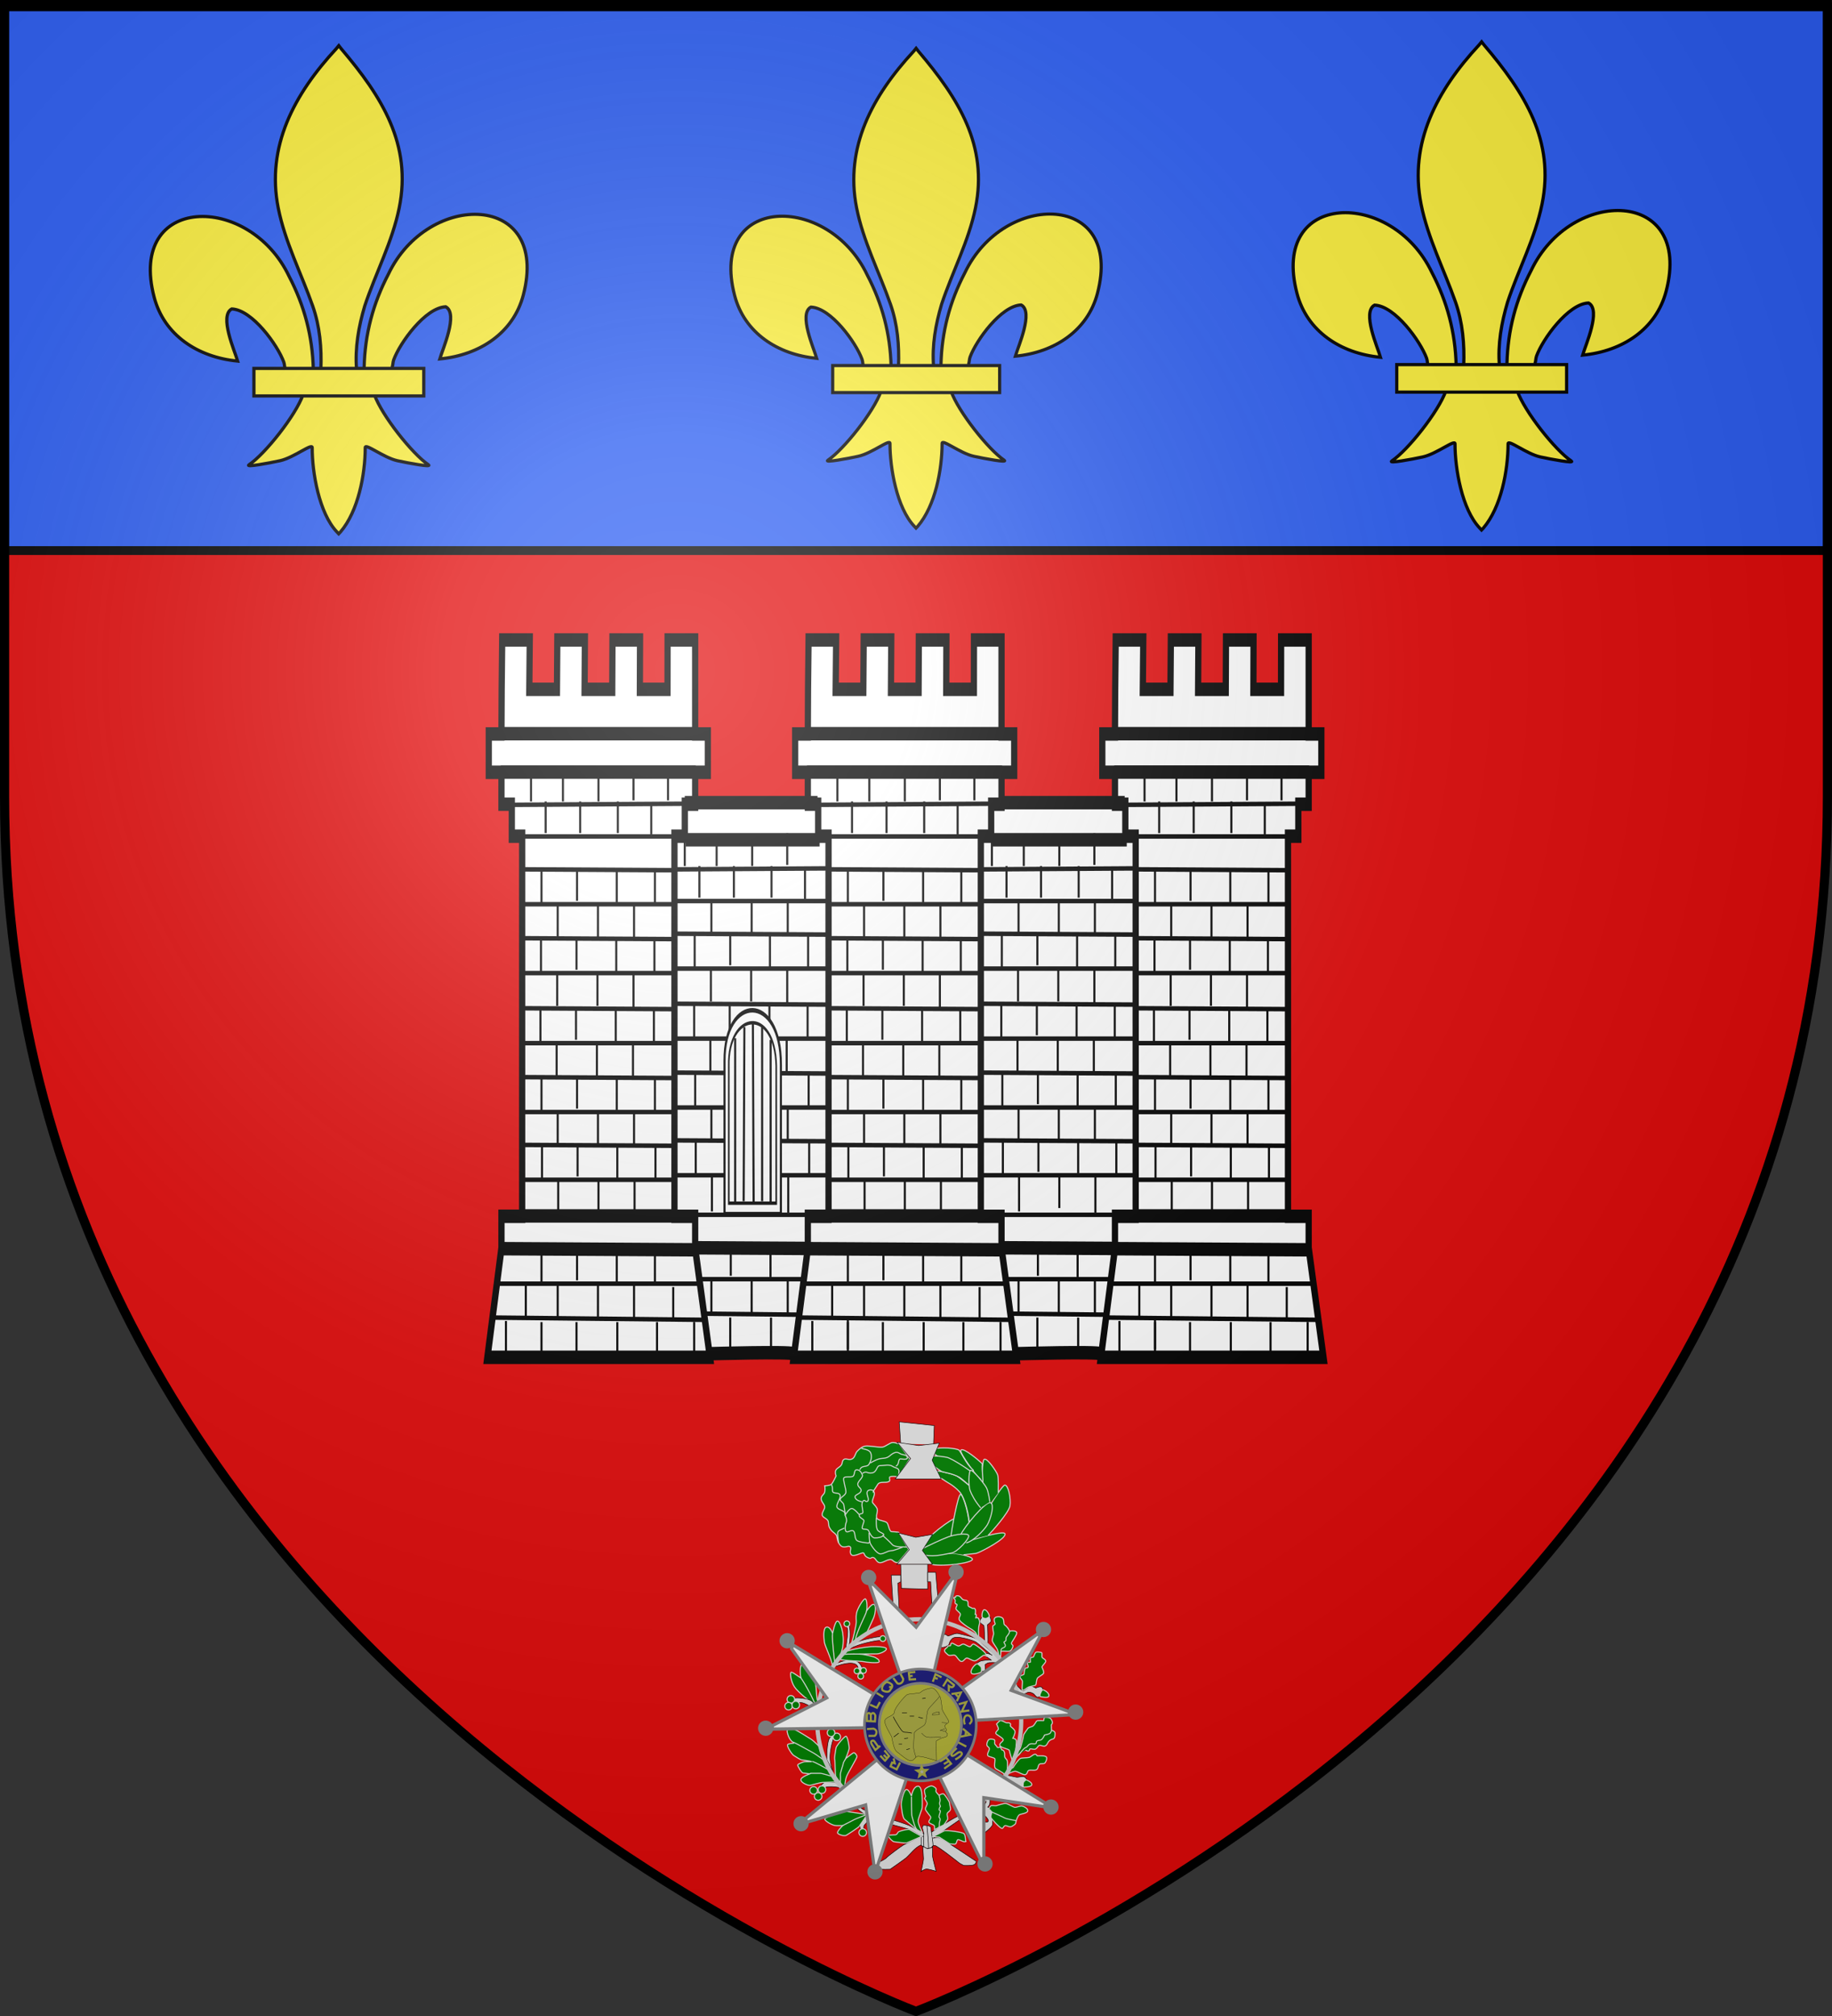 <svg xmlns="http://www.w3.org/2000/svg" xmlns:xlink="http://www.w3.org/1999/xlink" width="600" height="660" version="1.0"><rect width="100%" height="100%" fill="#333333" stroke="none"/><desc>Flag of Canton of Valais (Wallis)</desc><defs><radialGradient xlink:href="#b" id="c" cx="221.445" cy="226.331" r="300" fx="221.445" fy="226.331" gradientTransform="matrix(1.353 0 0 1.349 -77.63 -85.747)" gradientUnits="userSpaceOnUse"/><linearGradient id="b"><stop offset="0" style="stop-color:white;stop-opacity:.314"/><stop offset=".19" style="stop-color:white;stop-opacity:.251"/><stop offset=".6" style="stop-color:#6b6b6b;stop-opacity:.125"/><stop offset="1" style="stop-color:black;stop-opacity:.125"/></linearGradient></defs><g style="display:inline"><path d="M300 658.5s298.5-112.32 298.5-397.772V2.176H1.5v258.552C1.5 546.18 300 658.5 300 658.5" style="fill:#e20909;fill-opacity:1;fill-rule:evenodd;stroke:none;stroke-width:1px;stroke-linecap:butt;stroke-linejoin:miter;stroke-opacity:1"/></g><g style="display:inline"><g style="opacity:1"><g style="opacity:1;display:inline"><path d="M0 0h600v660H0z" style="opacity:1;fill:none;fill-opacity:1;fill-rule:nonzero;stroke:none;stroke-width:7.56;stroke-linecap:round;stroke-linejoin:round;stroke-miterlimit:4;stroke-dasharray:none;stroke-opacity:1;display:inline"/></g></g><g style="display:inline"><g style="display:inline"><path d="M275.426 277.66h48.83v79.149h-48.83z" style="fill:#fff;fill-opacity:1;fill-rule:evenodd;stroke:none;stroke-width:3;stroke-miterlimit:4;stroke-dasharray:none;stroke-opacity:1" transform="matrix(-1.073 0 0 2.317 668.752 -381.983)"/><path d="M287.224 356.645h-67.927l4.513-15.412v-4.514h6.319v-53.71h-3.16v-4.513h-3.159v-4.514h-3.867v-5.416h3.867v-13.281h8.414l.024 6.975h8.437l-.046-6.975h8.414l.07 6.975h8.437l-.092-6.975h8.414l.116 6.975h8.437l-.139-6.975h8.415l.162 6.975.063 6.306h3.868v5.416h-3.868v4.514h-3.16v4.513h-3.159v53.71h6.32v4.514zM229.863 336.666h46.595M223.799 341.453l59.202-.16" style="fill:#fff;fill-opacity:1;fill-rule:evenodd;stroke:#000;stroke-width:1.902;stroke-linecap:butt;stroke-linejoin:miter;stroke-miterlimit:4;stroke-dasharray:none;stroke-opacity:1" transform="matrix(-1.073 0 0 2.317 668.752 -381.983)"/><path d="M230.022 283.05h46.596M226.83 278.421l52.98.16" style="fill:#fff;fill-opacity:1;fill-rule:evenodd;stroke:#000;stroke-width:.634;stroke-linecap:butt;stroke-linejoin:miter;stroke-miterlimit:4;stroke-dasharray:none;stroke-opacity:1" transform="matrix(-1.073 0 0 2.317 668.752 -381.983)"/><path d="M223.64 273.953h59.52M223.799 268.528H283" style="fill:#fff;fill-opacity:1;fill-rule:evenodd;stroke:#000;stroke-width:1.902;stroke-linecap:butt;stroke-linejoin:miter;stroke-miterlimit:4;stroke-dasharray:none;stroke-opacity:1" transform="matrix(-1.073 0 0 2.317 668.752 -381.983)"/><path d="M222.522 346.24h61.596M220.927 351.347l64.946-.32M253.48 346.24v4.628M242.47 346.4v4.628M247.735 341.453v4.468M247.575 351.666v4.468M260.022 351.666v4.468M259.863 341.294v4.468M265.767 346.4v4.468M275.501 346.4v4.468M270.714 341.613v4.468M270.714 351.666v4.468M281.565 351.507v4.627M235.448 351.666v4.468M224.118 351.666v4.468M230.501 346.72v4.467M236.086 341.613v4.468" style="fill:#fff;fill-opacity:1;fill-rule:evenodd;stroke:#000;stroke-width:.634px;stroke-linecap:butt;stroke-linejoin:miter;stroke-opacity:1" transform="matrix(-1.073 0 0 2.317 668.752 -381.983)"/><path d="M253.32 273.634v4.468M242.629 273.475v4.468M232.097 273.475v4.468M264.171 273.634v4.468M273.905 273.634v4.468M269.437 278.102v4.468M258.905 278.102v4.468M247.416 278.102v4.468M237.203 278.262v4.468" style="fill:#fff;fill-opacity:1;fill-rule:evenodd;stroke:#000;stroke-width:.634;stroke-linecap:butt;stroke-linejoin:miter;stroke-miterlimit:4;stroke-dasharray:none;stroke-opacity:1" transform="matrix(-1.073 0 0 2.317 668.752 -381.983)"/><path d="m230.183 287.82 46.276-.126M230.022 292.624h46.756M253.48 292.624v4.627M242.47 292.783v4.628M247.735 287.836v4.468M259.863 287.677v4.468M265.767 292.783v4.468M270.714 287.996v4.468M236.086 287.996v4.468M230.342 297.553l46.276-.125M230.502 307.447l46.276-.125M230.183 317.18l46.276-.124M230.023 326.755l46.276-.124M230.182 302.358h46.755M230.341 312.251h46.756M230.022 321.985h46.756M229.863 331.56h46.755M253.64 302.358v4.627M253.799 312.251v4.628M253.48 321.985v4.628M253.32 331.56v4.627M242.629 302.517v4.628M242.788 312.41v4.628M242.47 322.145v4.628M242.31 331.72v4.627M247.895 297.57v4.468M248.054 307.464v4.468M247.735 317.198v4.468M247.575 326.773v4.468M260.022 297.41v4.469M260.182 307.304v4.469M259.863 317.038v4.469M259.703 326.613v4.468M265.927 302.517v4.468M266.086 312.41v4.469M265.767 322.145v4.468M265.607 331.72v4.467M270.873 297.73v4.468M271.033 307.624v4.468M270.714 317.358v4.468M270.554 326.932v4.468M236.246 297.73v4.468M236.405 307.624v4.468M236.086 317.358v4.468M235.927 326.932v4.468M276.458 336.507h46.596" style="fill:#fff;fill-opacity:1;fill-rule:evenodd;stroke:#000;stroke-width:.634px;stroke-linecap:butt;stroke-linejoin:miter;stroke-opacity:1" transform="matrix(-1.073 0 0 2.317 668.752 -381.983)"/><path d="m282.683 341.26 34.467-.092" style="fill:#fff;fill-opacity:1;fill-rule:evenodd;stroke:#000;stroke-width:1.902;stroke-linecap:butt;stroke-linejoin:miter;stroke-miterlimit:4;stroke-dasharray:none;stroke-opacity:1" transform="matrix(-1.073 0 0 2.317 668.752 -381.983)"/><path d="M276.618 292.177h46.596M276.458 287.558l47.234.143" style="fill:#fff;fill-opacity:1;fill-rule:evenodd;stroke:#000;stroke-width:.634;stroke-linecap:butt;stroke-linejoin:miter;stroke-miterlimit:4;stroke-dasharray:none;stroke-opacity:1" transform="matrix(-1.073 0 0 2.317 668.752 -381.983)"/><path d="M279.97 278.273H320.5M279.33 283.516h40.852" style="fill:#fff;fill-opacity:1;fill-rule:evenodd;stroke:#000;stroke-width:1.902;stroke-linecap:butt;stroke-linejoin:miter;stroke-miterlimit:4;stroke-dasharray:none;stroke-opacity:1" transform="matrix(-1.073 0 0 2.317 668.752 -381.983)"/><path d="M284.278 345.602h31.436M285.555 350.62l28.882-.142M300.075 345.602v4.628M289.065 345.762v4.628M294.33 340.815v4.468M294.171 351.028v4.468M306.618 351.028v4.468M306.458 340.656v4.468M312.363 345.762v4.468M270.714 351.028v4.468" style="fill:#fff;fill-opacity:1;fill-rule:evenodd;stroke:#000;stroke-width:.634px;stroke-linecap:butt;stroke-linejoin:miter;stroke-opacity:1" transform="matrix(-1.073 0 0 2.317 668.752 -381.983)"/><path d="M299.916 282.762v4.468M289.224 282.602v4.468M310.767 282.762v4.468M320.501 282.762v4.468M316.033 287.23v4.468M305.501 287.23v4.468M294.012 287.23v4.468M283.799 287.39v4.468" style="fill:#fff;fill-opacity:1;fill-rule:evenodd;stroke:#000;stroke-width:.634;stroke-linecap:butt;stroke-linejoin:miter;stroke-miterlimit:4;stroke-dasharray:none;stroke-opacity:1" transform="matrix(-1.073 0 0 2.317 668.752 -381.983)"/><path d="M300.075 291.985v4.628M289.065 292.145v4.628M312.363 292.145v4.468M276.938 296.915l46.276-.125M277.098 306.809l46.276-.125M276.778 316.543l46.436-.125M276.619 326.117l46.595-.125M276.778 301.72h46.755M276.937 311.613h46.755M276.618 321.347h46.755M276.458 330.921h46.756M300.235 301.72v4.627M300.395 311.613v4.628M300.075 321.347v4.628M299.916 330.921v4.628M289.224 301.879v4.628M289.384 311.773v4.627M289.065 321.507v4.627M288.905 331.081v5.106M294.49 296.932v4.468M294.65 306.826v4.468M294.33 316.56v4.468M294.171 326.134v4.468M306.618 296.773v4.468M306.778 306.666v4.468M306.458 316.4v4.468M306.299 325.975v4.468M312.522 301.879v4.468M312.682 311.773v4.468M312.363 321.507v4.468M312.203 331.081v4.947M317.47 297.092v4.468M317.629 306.985v4.468M317.31 316.72v4.467M317.15 326.294v4.468M282.841 297.092v4.468M283.001 306.985v4.468M282.682 316.72v4.467M282.522 326.294v4.468" style="fill:#fff;fill-opacity:1;fill-rule:evenodd;stroke:#000;stroke-width:.634px;stroke-linecap:butt;stroke-linejoin:miter;stroke-opacity:1" transform="matrix(-1.073 0 0 2.317 668.752 -381.983)"/><path d="M287.31 356.134c1.117-.319 25.372 0 25.372 0" style="fill:#fff;fill-opacity:1;fill-rule:evenodd;stroke:#000;stroke-width:1.902;stroke-linecap:butt;stroke-linejoin:miter;stroke-miterlimit:4;stroke-dasharray:none;stroke-opacity:1" transform="matrix(-1.073 0 0 2.317 668.752 -381.983)"/><path d="M310.288 359.964z" style="fill:#fff;fill-opacity:1;fill-rule:evenodd;stroke:#000;stroke-width:.634px;stroke-linecap:butt;stroke-linejoin:miter;stroke-opacity:1" transform="matrix(-1.073 0 0 2.317 668.752 -381.983)"/></g><g style="display:inline"><path d="M2.985 113.632C-22.985 142.49-20.1 142.49-20.1 142.49h46.17z" style="fill:#fff;fill-opacity:1;fill-rule:evenodd;stroke:#000;stroke-width:2.291;stroke-linecap:butt;stroke-linejoin:miter;stroke-miterlimit:4;stroke-dasharray:none;stroke-opacity:1;display:inline" transform="matrix(-.855 0 0 2.15 213.117 -16.52)"/></g><path d="M275.426 277.66h48.83v79.149h-48.83z" style="fill:#fff;fill-opacity:1;fill-rule:evenodd;stroke:none;stroke-width:3;stroke-miterlimit:4;stroke-dasharray:none;stroke-opacity:1" transform="matrix(-1.073 0 0 2.317 568.158 -381.983)"/><path d="M287.224 356.645h-67.927l4.513-15.412v-4.514h6.319v-53.71h-3.16v-4.513h-3.159v-4.514h-3.867v-5.416h3.867v-13.281h8.414l.024 6.975h8.437l-.046-6.975h8.414l.07 6.975h8.437l-.092-6.975h8.414l.116 6.975h8.437l-.139-6.975h8.415l.162 6.975.063 6.306h3.868v5.416h-3.868v4.514h-3.16v4.513h-3.159v53.71h6.32v4.514zM229.863 336.666h46.595M223.799 341.453l59.202-.16" style="fill:#fff;fill-opacity:1;fill-rule:evenodd;stroke:#000;stroke-width:1.902;stroke-linecap:butt;stroke-linejoin:miter;stroke-miterlimit:4;stroke-dasharray:none;stroke-opacity:1" transform="matrix(-1.073 0 0 2.317 568.158 -381.983)"/><path d="M230.022 283.05h46.596M226.83 278.421l52.98.16" style="fill:#fff;fill-opacity:1;fill-rule:evenodd;stroke:#000;stroke-width:.634;stroke-linecap:butt;stroke-linejoin:miter;stroke-miterlimit:4;stroke-dasharray:none;stroke-opacity:1" transform="matrix(-1.073 0 0 2.317 568.158 -381.983)"/><path d="M223.64 273.953h59.52M223.799 268.528H283" style="fill:#fff;fill-opacity:1;fill-rule:evenodd;stroke:#000;stroke-width:1.902;stroke-linecap:butt;stroke-linejoin:miter;stroke-miterlimit:4;stroke-dasharray:none;stroke-opacity:1" transform="matrix(-1.073 0 0 2.317 568.158 -381.983)"/><path d="M222.522 346.24h61.596M220.927 351.347l64.946-.32M253.48 346.24v4.628M242.47 346.4v4.628M247.735 341.453v4.468M247.575 351.666v4.468M260.022 351.666v4.468M259.863 341.294v4.468M265.767 346.4v4.468M275.501 346.4v4.468M270.714 341.613v4.468M270.714 351.666v4.468M281.565 351.507v4.627M235.448 351.666v4.468M224.118 351.666v4.468M230.501 346.72v4.467M236.086 341.613v4.468" style="fill:#fff;fill-opacity:1;fill-rule:evenodd;stroke:#000;stroke-width:.634px;stroke-linecap:butt;stroke-linejoin:miter;stroke-opacity:1" transform="matrix(-1.073 0 0 2.317 568.158 -381.983)"/><path d="M253.32 273.634v4.468M242.629 273.475v4.468M232.097 273.475v4.468M264.171 273.634v4.468M273.905 273.634v4.468M269.437 278.102v4.468M258.905 278.102v4.468M247.416 278.102v4.468M237.203 278.262v4.468" style="fill:#fff;fill-opacity:1;fill-rule:evenodd;stroke:#000;stroke-width:.634;stroke-linecap:butt;stroke-linejoin:miter;stroke-miterlimit:4;stroke-dasharray:none;stroke-opacity:1" transform="matrix(-1.073 0 0 2.317 568.158 -381.983)"/><path d="m230.183 287.82 46.276-.126M230.022 292.624h46.756M253.48 292.624v4.627M242.47 292.783v4.628M247.735 287.836v4.468M259.863 287.677v4.468M265.767 292.783v4.468M270.714 287.996v4.468M236.086 287.996v4.468M230.342 297.553l46.276-.125M230.502 307.447l46.276-.125M230.183 317.18l46.276-.124M230.023 326.755l46.276-.124M230.182 302.358h46.755M230.341 312.251h46.756M230.022 321.985h46.756M229.863 331.56h46.755M253.64 302.358v4.627M253.799 312.251v4.628M253.48 321.985v4.628M253.32 331.56v4.627M242.629 302.517v4.628M242.788 312.41v4.628M242.47 322.145v4.628M242.31 331.72v4.627M247.895 297.57v4.468M248.054 307.464v4.468M247.735 317.198v4.468M247.575 326.773v4.468M260.022 297.41v4.469M260.182 307.304v4.469M259.863 317.038v4.469M259.703 326.613v4.468M265.927 302.517v4.468M266.086 312.41v4.469M265.767 322.145v4.468M265.607 331.72v4.467M270.873 297.73v4.468M271.033 307.624v4.468M270.714 317.358v4.468M270.554 326.932v4.468M236.246 297.73v4.468M236.405 307.624v4.468M236.086 317.358v4.468M235.927 326.932v4.468" style="fill:#fff;fill-opacity:1;fill-rule:evenodd;stroke:#000;stroke-width:.634px;stroke-linecap:butt;stroke-linejoin:miter;stroke-opacity:1" transform="matrix(-1.073 0 0 2.317 568.158 -381.983)"/><path d="M380.735 356.645h-67.928l4.514-15.412v-4.514h6.319v-53.71h-3.16v-4.513h-3.16v-4.514h-3.867v-5.416h3.868v-13.281h8.414l.023 6.975h8.438l-.047-6.975h8.415l.07 6.975h8.437l-.093-6.975h8.415l.115 6.975h8.438l-.139-6.975h8.414l.162 6.975.064 6.306h3.867v5.416h-3.867v4.514h-3.16v4.513h-3.159v53.71h6.319v4.514zM323.373 336.666h46.596M317.31 341.453l59.202-.16" style="fill:#fff;fill-opacity:1;fill-rule:evenodd;stroke:#000;stroke-width:1.902;stroke-linecap:butt;stroke-linejoin:miter;stroke-miterlimit:4;stroke-dasharray:none;stroke-opacity:1" transform="matrix(-1.073 0 0 2.317 568.158 -381.983)"/><path d="M323.533 283.05h46.596M320.341 278.421l52.98.16" style="fill:#fff;fill-opacity:1;fill-rule:evenodd;stroke:#000;stroke-width:.634;stroke-linecap:butt;stroke-linejoin:miter;stroke-miterlimit:4;stroke-dasharray:none;stroke-opacity:1" transform="matrix(-1.073 0 0 2.317 568.158 -381.983)"/><path d="M317.15 273.953h59.521M317.31 268.528h59.202" style="fill:#fff;fill-opacity:1;fill-rule:evenodd;stroke:#000;stroke-width:1.902;stroke-linecap:butt;stroke-linejoin:miter;stroke-miterlimit:4;stroke-dasharray:none;stroke-opacity:1" transform="matrix(-1.073 0 0 2.317 568.158 -381.983)"/><path d="M316.033 346.24h61.596M314.437 351.347l64.947-.32M346.99 346.24v4.628M335.98 346.4v4.628M341.246 341.453v4.468M341.086 351.666v4.468M353.533 351.666v4.468M353.373 341.294v4.468M359.278 346.4v4.468M369.012 346.4v4.468M364.224 341.613v4.468M364.224 351.666v4.468M375.076 351.507v4.627M328.958 351.666v4.468M317.629 351.666v4.468M324.012 346.72v4.467M329.597 341.613v4.468" style="fill:#fff;fill-opacity:1;fill-rule:evenodd;stroke:#000;stroke-width:.634px;stroke-linecap:butt;stroke-linejoin:miter;stroke-opacity:1" transform="matrix(-1.073 0 0 2.317 568.158 -381.983)"/><path d="M346.83 273.634v4.468M336.14 273.475v4.468M325.607 273.475v4.468M357.682 273.634v4.468M367.416 273.634v4.468M362.948 278.102v4.468M352.416 278.102v4.468M340.927 278.102v4.468M330.714 278.262v4.468" style="fill:#fff;fill-opacity:1;fill-rule:evenodd;stroke:#000;stroke-width:.634;stroke-linecap:butt;stroke-linejoin:miter;stroke-miterlimit:4;stroke-dasharray:none;stroke-opacity:1" transform="matrix(-1.073 0 0 2.317 568.158 -381.983)"/><path d="m323.693 287.82 46.277-.126M323.533 292.624h46.755M346.99 292.624v4.627M335.98 292.783v4.628M341.246 287.836v4.468M353.373 287.677v4.468M359.278 292.783v4.468M364.224 287.996v4.468M329.597 287.996v4.468M323.853 297.553l46.276-.125M324.012 307.447l46.277-.125M323.693 317.18l46.277-.124M323.534 326.755l46.276-.124M323.692 302.358h46.756M323.852 312.251h46.755M323.533 321.985h46.755M323.373 331.56h46.756M347.15 302.358v4.627M347.31 312.251v4.628M346.99 321.985v4.628M346.83 331.56v4.627M336.14 302.517v4.628M336.299 312.41v4.628M335.98 322.145v4.628M335.82 331.72v4.627M341.405 297.57v4.468M341.565 307.464v4.468M341.246 317.198v4.468M341.086 326.773v4.468M353.533 297.41v4.469M353.693 307.304v4.469M353.373 317.038v4.469M353.214 326.613v4.468M359.437 302.517v4.468M359.597 312.41v4.469M359.278 322.145v4.468M359.118 331.72v4.467M364.384 297.73v4.468M364.544 307.624v4.468M364.224 317.358v4.468M364.065 326.932v4.468M329.756 297.73v4.468M329.916 307.624v4.468M329.597 317.358v4.468M329.437 326.932v4.468M276.458 336.507h46.596" style="fill:#fff;fill-opacity:1;fill-rule:evenodd;stroke:#000;stroke-width:.634px;stroke-linecap:butt;stroke-linejoin:miter;stroke-opacity:1" transform="matrix(-1.073 0 0 2.317 568.158 -381.983)"/><path d="m282.683 341.26 34.467-.092" style="fill:#fff;fill-opacity:1;fill-rule:evenodd;stroke:#000;stroke-width:1.902;stroke-linecap:butt;stroke-linejoin:miter;stroke-miterlimit:4;stroke-dasharray:none;stroke-opacity:1" transform="matrix(-1.073 0 0 2.317 568.158 -381.983)"/><path d="M276.618 292.177h46.596M276.458 287.558l47.234.143" style="fill:#fff;fill-opacity:1;fill-rule:evenodd;stroke:#000;stroke-width:.634;stroke-linecap:butt;stroke-linejoin:miter;stroke-miterlimit:4;stroke-dasharray:none;stroke-opacity:1" transform="matrix(-1.073 0 0 2.317 568.158 -381.983)"/><path d="M279.97 278.273H320.5M279.33 283.516h40.852" style="fill:#fff;fill-opacity:1;fill-rule:evenodd;stroke:#000;stroke-width:1.902;stroke-linecap:butt;stroke-linejoin:miter;stroke-miterlimit:4;stroke-dasharray:none;stroke-opacity:1" transform="matrix(-1.073 0 0 2.317 568.158 -381.983)"/><path d="M284.278 345.602h31.436M285.555 350.62l28.882-.142M300.075 345.602v4.628M289.065 345.762v4.628M294.33 340.815v4.468M294.171 351.028v4.468M306.618 351.028v4.468M306.458 340.656v4.468M312.363 345.762v4.468M270.714 351.028v4.468" style="fill:#fff;fill-opacity:1;fill-rule:evenodd;stroke:#000;stroke-width:.634px;stroke-linecap:butt;stroke-linejoin:miter;stroke-opacity:1" transform="matrix(-1.073 0 0 2.317 568.158 -381.983)"/><path d="M299.916 282.762v4.468M289.224 282.602v4.468M310.767 282.762v4.468M320.501 282.762v4.468M316.033 287.23v4.468M305.501 287.23v4.468M294.012 287.23v4.468M283.799 287.39v4.468" style="fill:#fff;fill-opacity:1;fill-rule:evenodd;stroke:#000;stroke-width:.634;stroke-linecap:butt;stroke-linejoin:miter;stroke-miterlimit:4;stroke-dasharray:none;stroke-opacity:1" transform="matrix(-1.073 0 0 2.317 568.158 -381.983)"/><path d="M300.075 291.985v4.628M289.065 292.145v4.628M312.363 292.145v4.468M276.938 296.915l46.276-.125M277.098 306.809l46.276-.125M276.778 316.543l46.436-.125M276.619 326.117l46.595-.125M276.778 301.72h46.755M276.937 311.613h46.755M276.618 321.347h46.755M276.458 330.921h46.756M300.235 301.72v4.627M300.395 311.613v4.628M300.075 321.347v4.628M299.916 330.921v4.628M289.224 301.879v4.628M289.384 311.773v4.627M289.065 321.507v4.627M288.905 331.081v5.106M294.49 296.932v4.468M294.65 306.826v4.468M294.33 316.56v4.468M294.171 326.134v4.468M306.618 296.773v4.468M306.778 306.666v4.468M306.458 316.4v4.468M306.299 325.975v4.468M312.522 301.879v4.468M312.682 311.773v4.468M312.363 321.507v4.468M312.203 331.081v4.947M317.47 297.092v4.468M317.629 306.985v4.468M317.31 316.72v4.467M317.15 326.294v4.468M282.841 297.092v4.468M283.001 306.985v4.468M282.682 316.72v4.467M282.522 326.294v4.468" style="fill:#fff;fill-opacity:1;fill-rule:evenodd;stroke:#000;stroke-width:.634px;stroke-linecap:butt;stroke-linejoin:miter;stroke-opacity:1" transform="matrix(-1.073 0 0 2.317 568.158 -381.983)"/><path d="M291.153 315.315c-.045-10.276 17.33-10.103 17.206-.511v21.61h-17.206z" style="fill:#fff;fill-opacity:1;fill-rule:evenodd;stroke:#000;stroke-width:.634;stroke-miterlimit:4;stroke-dasharray:none;stroke-opacity:1" transform="matrix(-1.073 0 0 2.317 568.158 -381.983)"/><path d="M292.569 315.484c.378-8.538 14.854-7.754 14.488 0v19.381h-14.488z" style="fill:#fff;fill-opacity:1;fill-rule:evenodd;stroke:#000;stroke-width:.478;stroke-miterlimit:4;stroke-dasharray:none;stroke-opacity:1" transform="matrix(-1.073 0 0 2.317 568.158 -381.983)"/><path d="M287.31 356.134c1.117-.319 25.372 0 25.372 0" style="fill:#fff;fill-opacity:1;fill-rule:evenodd;stroke:#000;stroke-width:1.902;stroke-linecap:butt;stroke-linejoin:miter;stroke-miterlimit:4;stroke-dasharray:none;stroke-opacity:1" transform="matrix(-1.073 0 0 2.317 568.158 -381.983)"/><path d="M310.288 359.964z" style="fill:#fff;fill-opacity:1;fill-rule:evenodd;stroke:#000;stroke-width:.634px;stroke-linecap:butt;stroke-linejoin:miter;stroke-opacity:1" transform="matrix(-1.073 0 0 2.317 568.158 -381.983)"/><path d="m253.204 292.831-.225 25.275M250.384 293.282v24.599M255.8 293.282l.225 24.599M247.788 295.088v23.018M258.62 294.862v23.244" style="fill:none;fill-rule:evenodd;stroke:#000;stroke-width:.634px;stroke-linecap:butt;stroke-linejoin:miter;stroke-opacity:1" transform="matrix(-1.073 0 0 2.317 518.27 -343.284)"/></g><g style="display:inline"><g style="fill:#2b5df2;fill-opacity:1;display:inline"><path d="M1.532 2.114h596.466v179.009H1.532z" style="opacity:1;fill:#2b5df2;fill-opacity:1;fill-rule:nonzero;stroke:#000;stroke-width:2.902;stroke-miterlimit:4;stroke-dasharray:none;stroke-opacity:1" transform="matrix(1.001 0 0 1.001 -.08 -1.059)"/></g><path d="M407.03 608.7c1.424-61.957 16.75-119.54 45.289-174.11 74.714-157.185 302.92-153.431 252.615 38.812-18.537 70.84-81.509 112.474-156.319 119.615 5.4-18.665 35.1-84.652 11.125-97.562-38.339 1.449-85.945 67.706-97.393 99.301-1.653 4.536-1.19 9.778-3.036 14.24" style="opacity:1;fill:#fcef3c;fill-opacity:1;fill-rule:evenodd;stroke:#000;stroke-width:6;stroke-linecap:butt;stroke-linejoin:miter;stroke-miterlimit:4;stroke-dasharray:none;stroke-opacity:1;display:inline" transform="matrix(.172 0 0 .172 238.176 14.61)"/><g style="opacity:1;display:inline"><g style="fill:#fcef3c;fill-opacity:1;stroke:#000;stroke-width:6;stroke-miterlimit:4;stroke-dasharray:none;stroke-opacity:1"><path d="M350.523 657.372c-1.425-61.956-16.751-119.54-45.29-174.108-74.714-157.186-302.92-153.432-252.615 38.81 18.537 70.84 81.509 112.475 156.319 119.616-5.4-18.665-35.1-84.652-11.124-97.562 38.338 1.449 85.944 67.705 97.392 99.301 1.653 4.536 1.19 9.778 3.036 14.24" style="fill:#fcef3c;fill-opacity:1;fill-rule:evenodd;stroke:#000;stroke-width:6;stroke-linecap:butt;stroke-linejoin:miter;stroke-miterlimit:4;stroke-dasharray:none;stroke-opacity:1" transform="matrix(.172 0 0 .172 231.55 6.944)"/><path d="M393.626 57.12c-78.714 84.85-131.565 182.962-108.781 298.031 12.57 63.484 43.041 122.28 64.53 183.438 13.437 38.37 16.873 78.452 15.282 118.781h66.781c-3.196-40.626 3.807-79.998 15.282-118.781 20.474-61.538 51.625-119.906 64.53-183.438 24.129-118.779-32.506-208.36-108.437-297.656l-4.64-5.918z" style="fill:#fcef3c;fill-opacity:1;fill-rule:nonzero;stroke:#000;stroke-width:6;stroke-linecap:butt;stroke-linejoin:miter;stroke-miterlimit:4;stroke-dasharray:none;stroke-opacity:1" transform="matrix(.172 0 0 .172 231.55 6.944)"/><path d="M331.345 704.401c-13.962 39.13-70.889 110.792-101.125 131.22-7.843 5.297 37.486-3.052 57.78-7.5 26.62-5.835 61.218-34.198 60.407-24.188-.075 45.838 12.811 122.324 46.406 157.468l3.182 3.388 3.287-3.388c33.578-39.17 46.238-108.042 46.406-157.468-.81-10.01 33.788 18.353 60.407 24.187 20.295 4.449 65.623 12.798 57.78 7.5-30.236-20.427-87.131-92.089-101.093-131.219z" style="fill:#fcef3c;fill-opacity:1;fill-rule:evenodd;stroke:#000;stroke-width:6;stroke-linecap:butt;stroke-linejoin:miter;stroke-miterlimit:4;stroke-dasharray:none;stroke-opacity:1" transform="matrix(.172 0 0 .172 231.55 6.944)"/><path d="M239.352 655.379H557.24v51.503H239.352z" style="fill:#fcef3c;fill-opacity:1;stroke:#000;stroke-width:6;stroke-miterlimit:4;stroke-dasharray:none;stroke-opacity:1" transform="matrix(.172 0 0 .172 231.55 6.944)"/></g></g><path d="M407.03 608.7c1.424-61.957 16.75-119.54 45.289-174.11 74.714-157.185 302.92-153.431 252.615 38.812-18.537 70.84-81.509 112.474-156.319 119.615 5.4-18.665 35.1-84.652 11.125-97.562-38.339 1.449-85.945 67.706-97.393 99.301-1.653 4.536-1.19 9.778-3.036 14.24" style="opacity:1;fill:#fcef3c;fill-opacity:1;fill-rule:evenodd;stroke:#000;stroke-width:6;stroke-linecap:butt;stroke-linejoin:miter;stroke-miterlimit:4;stroke-dasharray:none;stroke-opacity:1;display:inline" transform="matrix(.175 0 0 .175 422.319 12.485)"/><g style="opacity:1;display:inline"><g style="fill:#fcef3c;fill-opacity:1;stroke:#000;stroke-width:6;stroke-miterlimit:4;stroke-dasharray:none;stroke-opacity:1"><path d="M350.523 657.372c-1.425-61.956-16.751-119.54-45.29-174.108-74.714-157.186-302.92-153.432-252.615 38.81 18.537 70.84 81.509 112.475 156.319 119.616-5.4-18.665-35.1-84.652-11.124-97.562 38.338 1.449 85.944 67.705 97.392 99.301 1.653 4.536 1.19 9.778 3.036 14.24" style="fill:#fcef3c;fill-opacity:1;fill-rule:evenodd;stroke:#000;stroke-width:6;stroke-linecap:butt;stroke-linejoin:miter;stroke-miterlimit:4;stroke-dasharray:none;stroke-opacity:1" transform="matrix(.175 0 0 .175 415.566 4.672)"/><path d="M393.626 57.12c-78.714 84.85-131.565 182.962-108.781 298.031 12.57 63.484 43.041 122.28 64.53 183.438 13.437 38.37 16.873 78.452 15.282 118.781h66.781c-3.196-40.626 3.807-79.998 15.282-118.781 20.474-61.538 51.625-119.906 64.53-183.438 24.129-118.779-32.506-208.36-108.437-297.656l-4.64-5.918z" style="fill:#fcef3c;fill-opacity:1;fill-rule:nonzero;stroke:#000;stroke-width:6;stroke-linecap:butt;stroke-linejoin:miter;stroke-miterlimit:4;stroke-dasharray:none;stroke-opacity:1" transform="matrix(.175 0 0 .175 415.566 4.672)"/><path d="M331.345 704.401c-13.962 39.13-70.889 110.792-101.125 131.22-7.843 5.297 37.486-3.052 57.78-7.5 26.62-5.835 61.218-34.198 60.407-24.188-.075 45.838 12.811 122.324 46.406 157.468l3.182 3.388 3.287-3.388c33.578-39.17 46.238-108.042 46.406-157.468-.81-10.01 33.788 18.353 60.407 24.187 20.295 4.449 65.623 12.798 57.78 7.5-30.236-20.427-87.131-92.089-101.093-131.219z" style="fill:#fcef3c;fill-opacity:1;fill-rule:evenodd;stroke:#000;stroke-width:6;stroke-linecap:butt;stroke-linejoin:miter;stroke-miterlimit:4;stroke-dasharray:none;stroke-opacity:1" transform="matrix(.175 0 0 .175 415.566 4.672)"/><path d="M239.352 655.379H557.24v51.503H239.352z" style="fill:#fcef3c;fill-opacity:1;stroke:#000;stroke-width:6;stroke-miterlimit:4;stroke-dasharray:none;stroke-opacity:1" transform="matrix(.175 0 0 .175 415.566 4.672)"/></g></g><path d="M407.03 608.7c1.424-61.957 16.75-119.54 45.289-174.11 74.714-157.185 302.92-153.431 252.615 38.812-18.537 70.84-81.509 112.474-156.319 119.615 5.4-18.665 35.1-84.652 11.125-97.562-38.339 1.449-85.945 67.706-97.393 99.301-1.653 4.536-1.19 9.778-3.036 14.24" style="opacity:1;fill:#fcef3c;fill-opacity:1;fill-rule:evenodd;stroke:#000;stroke-width:6;stroke-linecap:butt;stroke-linejoin:miter;stroke-miterlimit:4;stroke-dasharray:none;stroke-opacity:1;display:inline" transform="matrix(.175 0 0 .175 48.028 13.732)"/><g style="opacity:1;display:inline"><g style="fill:#fcef3c;fill-opacity:1;stroke:#000;stroke-width:6;stroke-miterlimit:4;stroke-dasharray:none;stroke-opacity:1"><path d="M350.523 657.372c-1.425-61.956-16.751-119.54-45.29-174.108-74.714-157.186-302.92-153.432-252.615 38.81 18.537 70.84 81.509 112.475 156.319 119.616-5.4-18.665-35.1-84.652-11.124-97.562 38.338 1.449 85.944 67.705 97.392 99.301 1.653 4.536 1.19 9.778 3.036 14.24" style="fill:#fcef3c;fill-opacity:1;fill-rule:evenodd;stroke:#000;stroke-width:6;stroke-linecap:butt;stroke-linejoin:miter;stroke-miterlimit:4;stroke-dasharray:none;stroke-opacity:1" transform="matrix(.175 0 0 .175 41.274 5.92)"/><path d="M393.626 57.12c-78.714 84.85-131.565 182.962-108.781 298.031 12.57 63.484 43.041 122.28 64.53 183.438 13.437 38.37 16.873 78.452 15.282 118.781h66.781c-3.196-40.626 3.807-79.998 15.282-118.781 20.474-61.538 51.625-119.906 64.53-183.438 24.129-118.779-32.506-208.36-108.437-297.656l-4.64-5.918z" style="fill:#fcef3c;fill-opacity:1;fill-rule:nonzero;stroke:#000;stroke-width:6;stroke-linecap:butt;stroke-linejoin:miter;stroke-miterlimit:4;stroke-dasharray:none;stroke-opacity:1" transform="matrix(.175 0 0 .175 41.274 5.92)"/><path d="M331.345 704.401c-13.962 39.13-70.889 110.792-101.125 131.22-7.843 5.297 37.486-3.052 57.78-7.5 26.62-5.835 61.218-34.198 60.407-24.188-.075 45.838 12.811 122.324 46.406 157.468l3.182 3.388 3.287-3.388c33.578-39.17 46.238-108.042 46.406-157.468-.81-10.01 33.788 18.353 60.407 24.187 20.295 4.449 65.623 12.798 57.78 7.5-30.236-20.427-87.131-92.089-101.093-131.219z" style="fill:#fcef3c;fill-opacity:1;fill-rule:evenodd;stroke:#000;stroke-width:6;stroke-linecap:butt;stroke-linejoin:miter;stroke-miterlimit:4;stroke-dasharray:none;stroke-opacity:1" transform="matrix(.175 0 0 .175 41.274 5.92)"/><path d="M239.352 655.379H557.24v51.503H239.352z" style="fill:#fcef3c;fill-opacity:1;stroke:#000;stroke-width:6;stroke-miterlimit:4;stroke-dasharray:none;stroke-opacity:1" transform="matrix(.175 0 0 .175 41.274 5.92)"/></g></g></g><g style="opacity:1;display:inline"><g style="fill:green;stroke:#e6e6e6;stroke-width:2;stroke-miterlimit:4;stroke-dasharray:none;stroke-opacity:1;display:inline"><path d="M176.24 687.184c-3.555-8.126-2.031-28.442-5.079-35.044-3.047-6.603-22.855-35.553-25.903-33.522-3.047 2.032-2.539 19.808-1.015 23.364 1.523 3.555-16.76-12.19-18.792-9.65s0 17.268 6.602 27.426 30.474 28.442 36.569 33.013c6.094 4.571 7.618 4.063 7.618 4.063z" style="fill:green;fill-rule:evenodd;stroke:#e6e6e6;stroke-width:2;stroke-linecap:butt;stroke-linejoin:miter;stroke-miterlimit:4;stroke-dasharray:none;stroke-opacity:1" transform="translate(237.347 438.114)scale(.173)"/><path d="M143.735 641.982c9.142 12.697 26.918 46.218 27.426 51.805" style="fill:green;fill-rule:evenodd;stroke:#e6e6e6;stroke-width:2;stroke-linecap:butt;stroke-linejoin:miter;stroke-miterlimit:4;stroke-dasharray:none;stroke-opacity:1" transform="translate(237.347 438.114)scale(.173)"/></g><g style="display:inline"><path d="M229.309 586.715c1.01-10.606 5.556-32.83 2.525-38.386-3.03-5.555 1.01-12.121 4.04-3.03s1.01 34.345-1.01 36.365-5.555 5.556-5.555 5.051zM249.003 575.57c13.132-5.556 37.375-10.606 43.941-10.606 6.87 0 7.071 7.07 0 7.07s-25.017 4.269-32.83 6.567c-8.586 2.525-21.718 7.07-26.264 11.111M252.63 624.816c1.516 16.667 15.658 24.748 8.082.505s-32.325-16.668-45.962-11.112-12.122 9.596-2.525 6.06c9.596-3.535 38.89-12.121 40.406 4.547z" style="fill:#e6e6e6;fill-rule:evenodd;stroke:#000;stroke-width:1px;stroke-linecap:butt;stroke-linejoin:miter;stroke-opacity:1" transform="translate(237.347 438.114)scale(.173)"/><path d="M492.264 572.8c-.357-3.929-.714-26.786-1.428-28.572s-7.857-4.642-7.857-8.214 3.214-7.143 5-8.214c1.785-1.072 12.143-2.143 13.571-1.072 1.429 1.072 3.572 7.858 2.143 10s-6.071 5.358-6.071 5.358 1.071 31.07.357 34.642c-.715 3.572-6.072-3.571-5.715-3.928z" style="fill:#e6e6e6;fill-rule:evenodd;stroke:#000;stroke-width:1px;stroke-linecap:butt;stroke-linejoin:miter;stroke-opacity:1;display:inline" transform="translate(237.347 438.114)scale(.173)"/><path d="M494.286 602.005s.714-4.643-.357-5.714c-1.072-1.072 11.428 1.785 12.142 3.571.715 1.786-25.714-21.786-30-24.643-4.285-2.857-37.857-14.285-45.357-6.785s-3.928 10.357-8.214 13.214-11.429 4.643-13.214 2.5 3.928-23.572 3.928-23.572 6.072-.714 8.215 2.143 13.571-5.714 20.714-3.928c7.143 1.785 38.928 8.214 42.5 15 3.571 6.785 35 29.643 35.714 33.214s-5 7.143-5 7.143-14.286-1.429-17.857.714-4.643 2.143-4.643 3.929c0 1.785 1.786 9.285-1.071 10.357s-4.643 1.786-4.643 1.786-2.143-6.429-3.572-8.572c-1.428-2.143-7.857-6.071-7.857-6.071s4.643-3.572 7.857-5c3.215-1.429 18.572-3.572 21.072-2.143 2.5 1.428-10.357-7.5-10.357-7.143zM551.543 655.372s9.092 9.597 12.122 11.617 11.617-9.091 16.163-8.586 9.09 3.535 9.09 3.535 8.082-4.04 11.113-1.515 2.02 4.546 2.02 4.546L597 677.596s-3.536 3.03-6.567 1.01c-3.03-2.02-3.535-4.546-7.07-6.566s-8.587-3.03-11.113-1.01-9.091 2.02-9.091 2.02l-8.081-2.525zM571.746 836.19l-6.06 13.637s-5.051 2.02-7.577 0-28.79-17.173-28.79-17.173l4.042-6.06s16.667 3.535 19.192 4.04c2.526.505 10.607-2.02 14.648-.505 4.04 1.515 5.05 6.566 4.545 6.06zM490.934 936.7s15.152-11.112 16.163-16.163c1.01-5.05-1.01-29.8-1.01-29.8l-6.061-3.03-2.02-.505s3.535-2.525 4.04-7.576c.505-5.05 0-9.091 0-9.091l-6.566-1.515s0 7.07-1.01 9.596-4.546 6.06-4.546 6.06v16.163s10.607 9.597 9.091 13.132c-1.515 3.536-8.586.505-8.586.505z" style="fill:#e6e6e6;fill-rule:evenodd;stroke:#000;stroke-width:1px;stroke-linecap:butt;stroke-linejoin:miter;stroke-opacity:1" transform="translate(237.347 438.114)scale(.173)"/><g style="fill:#e6e6e6;stroke:#000;stroke-opacity:1"><path d="M318.196 911.58s22.266 6.465 30.167 10.056c7.901 3.592 28.731 15.802 28.731 15.802l-2.873-10.056s0-5.746 2.873-5.746 13.647.718 13.647 5.028.719 7.901.719 7.901 47.406-30.886 52.434-30.886 3.591 5.747 3.591 5.747-53.87 37.35-53.152 36.632 9.337-1.437 12.929-.719c3.591.719 68.954 44.533 68.954 44.533s0 4.31-4.31 6.465-19.393 1.436-19.393 1.436l-7.901-4.31s-42.378-33.758-47.406-33.758-3.592 4.31-7.901 5.028c-4.31.718-7.183 1.436-10.774-.719-3.592-2.154-7.183-5.028-7.183-5.028-11.723 5.474-18.727 16.034-28.013 24.422-4.31 3.591-30.167 21.548-30.167 21.548s-17.957.718-22.267-.718c-4.31-1.437-10.774-6.465-10.774-6.465s23.703-11.492 25.858-14.365 27.294-21.548 32.322-24.422c5.028-2.873 34.477-16.52 34.477-16.52s-18.675-11.492-22.984-12.929-36.632-10.056-36.632-10.056zM376.376 937.438l.718 25.858" style="fill:#e6e6e6;fill-rule:evenodd;stroke:#000;stroke-width:1px;stroke-linecap:butt;stroke-linejoin:miter;stroke-opacity:1" transform="translate(237.347 438.114)scale(.173)"/><path d="M382.84 922.354c.719 5.747 3.592 38.069 2.873 42.379M391.46 934.565s3.052 21.19 3.052 25.499M376.376 943.184l-4.31-1.015v16.817" style="fill:#e6e6e6;fill-rule:evenodd;stroke:#000;stroke-width:1px;stroke-linecap:butt;stroke-linejoin:miter;stroke-opacity:1" transform="translate(237.347 438.114)scale(.173)"/></g><path d="M250.901 881.201s7.11 8.126 10.666 10.158 11.681 5.079 14.729 5.587 1.524 9.142 1.524 9.142-1.016.508-4.572-.508-21.331-12.19-25.902-19.3 2.54-6.095 3.555-5.079z" style="fill:#e6e6e6;fill-rule:evenodd;stroke:#000;stroke-width:1px;stroke-linecap:butt;stroke-linejoin:miter;stroke-opacity:1" transform="translate(237.347 438.114)scale(.173)"/><path d="M267.662 903.04s-4.064 3.556-5.587 7.111c-1.524 3.555-7.11 8.634-6.603 12.19s2.54 9.142 2.54 9.142h6.094s-.508-1.016-.508-3.048-.507-2.031 0-5.079c.508-3.047 6.095-6.094 7.111-10.158s1.524-8.634 1.524-8.634z" style="fill:#e6e6e6;fill-rule:evenodd;stroke:#000;stroke-width:1px;stroke-linecap:butt;stroke-linejoin:miter;stroke-opacity:1" transform="translate(237.347 438.114)scale(.173)"/><path d="M193.299 797.15s-.508-35.553 6.094-41.648 7.619 0 5.587 5.08c-2.031 5.078-5.587 21.33-5.587 32.504s5.587 27.427 5.587 27.427z" style="fill:#e6e6e6;fill-rule:evenodd;stroke:#000;stroke-width:1px;stroke-linecap:butt;stroke-linejoin:miter;stroke-opacity:1;display:inline" transform="translate(237.347 438.114)scale(.173)"/><path d="M219.92 850.727s-11.682-2.031-15.745-2.031c-4.064 0-12.19-.508-14.222 2.031s-9.142 1.524-8.126-2.54c1.016-4.063 5.587-7.11 8.126-8.126 2.54-1.015 20.316 1.016 20.316 1.016l6.095 3.555zM167.098 699.882c-14.729-9.65-24.887-12.19-26.41-9.65-1.524 2.54-13.206.508-13.206.508s-.508-8.127 4.571-9.65c5.08-1.524 24.887.508 31.998 5.079 7.11 4.57 7.11 12.19 7.11 12.19zM374.828 961.449s1.524 18.792 1.524 23.363-4.572 24.379-4.572 24.379 5.587-4.063 9.65-4.571 18.793 4.063 18.793 4.063-6.095-23.363-6.603-27.426c-.508-4.064 0-19.808 0-19.808l-2.032 2.54-7.618 2.03z" style="fill:#e6e6e6;fill-rule:evenodd;stroke:#000;stroke-width:1px;stroke-linecap:butt;stroke-linejoin:miter;stroke-opacity:1" transform="translate(237.347 438.114)scale(.173)"/></g><path d="m351.136 552.218 1.133 37.39 40.79 1.134v-38.524" style="fill:#e6e6e6;fill-rule:evenodd;stroke:#000;stroke-width:.821px;stroke-linecap:butt;stroke-linejoin:miter;stroke-opacity:1;display:inline" transform="translate(220.898 395.6)scale(.211)"/><path d="M393.058 564.682h12.464l4.532 54.385h-10.198l-2.266-39.656h-4.532zM351.136 569.214h-14.73l3.4 54.386 9.064 1.133-2.266-43.056 4.532-2.266zM351.136 365.268l-2.266-33.991 54.386 5.665-1.133 29.459" style="fill:#e6e6e6;fill-rule:evenodd;stroke:#000;stroke-width:.821px;stroke-linecap:butt;stroke-linejoin:miter;stroke-opacity:1;display:inline" transform="translate(220.898 395.6)scale(.211)"/><g style="fill:green;fill-opacity:1;stroke:#e6e6e6;stroke-width:2;stroke-miterlimit:4;stroke-dasharray:none;stroke-opacity:1;display:inline"><path d="M240.416 576.58c3.536-10.606 8.082-32.83 8.587-37.88s-1.01-9.597.505-18.183 13.132-28.284 16.667-27.274 4.04 19.698 2.02 23.233 9.597-15.657 14.648-12.627c5.05 3.03 1.01 20.708-.505 24.244s-10.607 23.739-12.627 27.274-25.76 20.708-29.295 21.213zm28.285-60.609c-1.5 7.502-18.183 37.376-21.214 54.043s.505-2.02.505-2.02M203.658 618.127c-2.143-12.857-14.372-36.48-15.087-43.622s-2.857-26.429 4.286-27.857 11.429 12.143 11.429 12.143 4.285-23.572 9.285-23.572 13.572 23.572 10 47.857c-3.571 24.286-19.913 35.766-19.913 35.051zm4.495-5.591s-5.474-43.388-4.046-53.388M233.345 591.733c10.607-4.041 34.345-7.577 43.942-8.082 9.596-.505 28.284 0 28.79 4.041.504 4.04-12.123 9.596-18.184 9.596-6.06 0-61.114.506-61.114.506m-1.01.505c8.081-1.01 29.8-1.01 35.86 0 6.061 1.01 20.709 4.04 23.74 6.06s7.07 3.536 7.07 7.577c0 4.04-26.264 1.01-29.8 0-3.535-1.01-38.89-1.516-44.951-4.546" style="fill:green;fill-opacity:1;fill-rule:evenodd;stroke:#e6e6e6;stroke-width:2;stroke-linecap:butt;stroke-linejoin:miter;stroke-miterlimit:4;stroke-dasharray:none;stroke-opacity:1" transform="translate(237.347 438.114)scale(.173)"/><path d="M236.429 543.434a5.357 5.357 0 1 1-10.715 0 5.357 5.357 0 1 1 10.715 0z" style="opacity:1;fill:green;fill-opacity:1;stroke:#e6e6e6;stroke-width:2;stroke-miterlimit:4;stroke-dasharray:none;stroke-opacity:1" transform="translate(240.686 453.015)scale(.173)"/><path d="M236.429 543.434a5.357 5.357 0 1 1-10.715 0 5.357 5.357 0 1 1 10.715 0z" style="opacity:1;fill:green;fill-opacity:1;stroke:#e6e6e6;stroke-width:2;stroke-miterlimit:4;stroke-dasharray:none;stroke-opacity:1" transform="translate(242.828 452.876)scale(.173)"/><path d="M236.429 543.434a5.357 5.357 0 1 1-10.715 0 5.357 5.357 0 1 1 10.715 0z" style="opacity:1;fill:green;fill-opacity:1;stroke:#e6e6e6;stroke-width:2;stroke-miterlimit:4;stroke-dasharray:none;stroke-opacity:1" transform="translate(241.921 454.744)scale(.173)"/><path d="M236.429 543.434a5.357 5.357 0 1 1-10.715 0 5.357 5.357 0 1 1 10.715 0z" style="opacity:1;fill:green;fill-opacity:1;stroke:#e6e6e6;stroke-width:2;stroke-miterlimit:4;stroke-dasharray:none;stroke-opacity:1" transform="translate(249.167 442.43)scale(.173)"/><path d="M236.429 543.434a5.357 5.357 0 1 1-10.715 0 5.357 5.357 0 1 1 10.715 0z" style="opacity:1;fill:green;fill-opacity:1;stroke:#e6e6e6;stroke-width:2;stroke-miterlimit:4;stroke-dasharray:none;stroke-opacity:1" transform="translate(237.39 437.575)scale(.173)"/><path d="M439.821 491.257s36.072 57.5 38.572 66.428M487.679 528.4s4.285 2.142 6.071 2.142 6.429-2.857 6.429-2.857 1.428-.357.357-3.928c-1.072-3.572-5-10-8.929-10-3.928 0-5.357 11.785-3.928 14.643zM493.75 600.542s-1.786-1.428-4.643 0c-2.857 1.429-11.786 10-16.071 10s-11.072-5.357-14.643-5.357-6.429 7.5-10.714 6.429c-4.286-1.072-7.858-8.929-11.429-11.429s-10 2.5-13.929-1.428c-3.928-3.929-6.071-4.643-6.071-7.857s5-5 6.071-7.5c1.072-2.5 3.215-.715 4.643-1.429 1.429-.714.715-5 3.215-5s9.285 5.357 12.5 5.357 6.428-3.928 9.285-3.571 9.286 5 12.143 5 3.572-5 6.786-5 22.5 15 23.214 18.571-.357 3.572-.357 3.214z" style="fill:green;fill-opacity:1;fill-rule:evenodd;stroke:#e6e6e6;stroke-width:2;stroke-linecap:butt;stroke-linejoin:miter;stroke-miterlimit:4;stroke-dasharray:none;stroke-opacity:1;display:inline" transform="translate(237.347 438.114)scale(.173)"/><path d="M480.802 565.078c0-7.577-1.01-16.668 1.01-22.729 2.02-6.06-.505-13.132-3.535-13.637s-3.745 1.036-3.745 1.036c1.702-1.418 3.243-8.252-.296-7.602 0 0 1.515-5.556 0-9.091-1.515-3.536-3.536-.505-6.566-2.526s-5.556-2.02-6.566-4.04.505-6.566-1.515-9.092c-2.02-2.525-7.071-1.01-9.597-3.535s-4.545-6.566-9.091-6.566-4.04 3.03-4.04 3.03-3.031-.505-3.031 1.01 2.02 2.02 2.525 4.546c.505 2.525-.82 1.803-.105 5.018.714 3.214 2.857 1.071 3.571 3.214.715 2.143-3.214 5.714-1.785 8.571 1.428 2.857 7.857 6.786 8.214 9.643s-4.286 6.786-1.786 11.072 16.786 14.285 20 15.714c3.215 1.428 8.929 6.071 10.357 7.857 1.429 1.786 2.858 6.071 2.858 6.071zM538.214 554.505c4.643-1.429 14.643-1.429 14.643 3.214s-9.643 16.786-10 19.286 3.572 3.571 2.857 6.071-2.5 7.5-6.071 8.929c-3.572 1.429-17.5-1.429-17.5 1.786" style="fill:green;fill-opacity:1;fill-rule:evenodd;stroke:#e6e6e6;stroke-width:2;stroke-linecap:butt;stroke-linejoin:miter;stroke-miterlimit:4;stroke-dasharray:none;stroke-opacity:1" transform="translate(237.347 438.114)scale(.173)"/><path d="M522.373 602.035c.357-5.714 0-12.143 1.786-14.285 1.786-2.143 5-1.786 6.786-4.643s-3.215-7.143-2.143-8.215c1.071-1.071 3.571-1.785 3.571-3.214 0-1.428 0-4.643.714-6.071.715-1.429 6.072-6.786 6.072-10.357 0-3.572-5.714-10.715-8.929-12.5s-.357-10.358-4.643-13.572-12.5-2.857-14.642.714c-2.143 3.572.714 8.215 1.071 10.358.357 2.142-4.286 2.857-4.643 5.357s1.786 11.428 1.786 13.571-3.214 10-2.5 13.572 8.214 12.857 9.643 16.428c1.428 3.572 2.5 11.072 2.5 11.072zM486.094 630.937s.458-6.129-.41-8.248c-.868-2.12-6.515-6.24-6.515-6.24s-1.119-1.522-4.835 1.487c-3.717 3.008-9.435 10.797-7.525 15.46 1.91 4.662 16.589.626 19.285-2.46zM563.272 666.38c-1.01-5.556.506-11.617.506-16.162 0-4.546-6.061-7.072-4.546-10.102s7.576-2.525 7.576-5.05 1.01-9.597 2.525-10.607c1.516-1.01 4.041 0 5.051-2.02s-1.515-5.556-1.01-8.082c.505-2.525 5.556 0 5.556-2.02s-1.01-4.546 0-7.071c1.01-2.526 5.05-.505 6.06-3.03s2.526-7.072 4.546-8.082 9.597 0 10.607 1.01 0 5.556.505 8.081c.505 2.526 7.576 4.546 7.071 8.082-.505 3.535-7.576 9.091-7.07 11.111.504 2.02 4.545 8.587 3.03 11.617s-10.607 6.566-12.122 10.102c-1.515 3.535-1.515 9.596-2.526 11.616s-13.132 3.03-16.162 5.556-9.597 6.566-9.597 5.051zM597.113 677.997s16.162 4.545 16.667-1.515c.505-6.061-9.596-11.112-11.617-11.112-2.02 0-7.07 11.111-5.05 12.627z" style="fill:green;fill-opacity:1;fill-rule:evenodd;stroke:#e6e6e6;stroke-width:2;stroke-linecap:butt;stroke-linejoin:miter;stroke-miterlimit:4;stroke-dasharray:none;stroke-opacity:1;display:inline" transform="translate(237.347 438.114)scale(.173)"/><path d="M551.543 794.268c6.061-7.576 10.102-12.122 15.153-14.142 5.05-2.02 3.535 1.01 7.576 1.01s1.515-3.535 4.04-4.04 7.576 2.02 10.607 0 4.04-5.556 6.566-6.566 7.576 2.525 11.112 1.01c3.535-1.515 4.545-5.556 6.06-7.576 1.516-2.02 4.041-4.546 8.587-5.556s4.04-8.586 4.04-11.617c0-3.03-6.566-5.05-6.566-5.05l-.505-9.597s1.01-1.515 2.02-3.536-1.515-7.576-3.535-9.091-9.091-3.03-11.112-1.515c-2.02 1.515-1.01 5.05-1.515 5.556-.505.505-12.122-1.01-13.637 1.01s-4.04 7.07-6.566 9.091-8.081 2.02-10.101 5.05c-2.02 3.031-8.082 10.607-8.082 13.133s-5.05 22.223-6.566 24.749c-1.515 2.525-5.05 6.06-5.05 6.06z" style="fill:green;fill-opacity:1;fill-rule:evenodd;stroke:#e6e6e6;stroke-width:2;stroke-linecap:butt;stroke-linejoin:miter;stroke-miterlimit:4;stroke-dasharray:none;stroke-opacity:1" transform="translate(237.347 438.114)scale(.173)"/><path d="M618.718 742.245c-1.01 2.02-1.01 4.546-4.04 6.061s-9.092 2.526-9.092 2.526-3.535 8.586-7.576 9.596-5.05.505-7.07 2.02.504 4.546-3.536 5.051-5.556-1.01-9.597.505-4.545 5.556-8.081 6.566-13.637 14.647-13.637 14.647M535.886 824.573s9.596-5.051 14.142-5.051 15.657 8.081 19.698 6.06c4.04-2.02 2.525-5.555 5.556-7.575 3.03-2.02 12.627 1.01 15.657-2.02s2.02-7.072 4.546-9.597c2.525-2.525 9.091 0 11.112-3.03 2.02-3.03 4.04-8.082 2.525-10.607s-7.576-2.525-10.607-2.525h-7.07s-1.01-3.03-4.041-3.03c-3.03 0-7.576 5.05-11.112 6.06s-13.637.505-16.667 2.02-10.607 12.122-12.627 15.658-8.082 4.545-8.082 4.545zM551.038 780.126c0-4.04 1.515-15.152 1.01-18.688s-6.566-4.545-6.566-4.545 5.051-9.092 4.041-13.132c-1.01-4.041-7.576-8.082-8.586-9.597s2.02-3.535-1.01-5.556-5.051 0-8.082-1.515c-3.03-1.515-8.08-4.04-10.101-3.535-2.02.505-7.071 6.566-7.071 6.566s3.535 7.07 3.535 9.09c0 2.021-6.06 6.062-5.05 8.587 1.01 2.526 14.142 8.586 14.142 12.122s-8.587 6.566-6.061 11.112c2.525 4.545 17.172 6.06 17.677 9.091s5.556 19.698 5.556 19.698zM534.876 818.007s1.01-14.142 0-18.183c-1.01-4.04-2.02-2.525-4.04-6.06-2.021-3.536 0-6.062-1.516-10.607-1.515-4.546-4.546-4.041-4.546-4.041l-3.03-5.556s-5.556 2.02-6.061 0-4.04-4.04-4.546-6.566c-.505-2.525 1.515-6.566-1.515-7.576s-8.081-1.515-10.102.505c-2.02 2.02-4.04 8.081-3.03 10.607s4.04 3.03 4.546 6.06c.505 3.031-5.051 10.102-3.03 13.133 2.02 3.03 13.131 3.535 13.636 6.566s-2.02 14.142.505 17.172 16.163 8.586 16.163 11.112 6.566-6.061 6.566-6.566zM570.736 835.684s11.112 4.041 10.607 9.092c-.505 5.05-16.163 4.546-16.163 4.546s-.505-3.03 0-7.072c.505-4.04 5.051-6.06 5.556-6.566zM500.026 890.738s5.555 4.04 5.555 6.566-2.525 6.566-1.515 9.596 17.678 20.708 20.708 20.708 2.526-3.535 5.556-5.05c3.03-1.516 8.586 4.04 13.637 1.01 5.05-3.03 7.071-4.546 7.071-6.566s3.536-14.142 7.576-15.658c4.041-1.515 14.648-2.525 15.153-7.07.505-4.546-8.082-8.587-11.112-9.092s-11.112 3.03-13.637 2.525-11.617-6.06-16.163-7.07-16.667 3.535-19.192 4.04c-2.526.505-7.577-1.515-10.102.505s-3.03 6.06-3.535 5.556z" style="fill:green;fill-opacity:1;fill-rule:evenodd;stroke:#e6e6e6;stroke-width:2;stroke-linecap:butt;stroke-linejoin:miter;stroke-miterlimit:4;stroke-dasharray:none;stroke-opacity:1" transform="translate(237.347 438.114)scale(.173)"/><path d="M552.048 912.961s-18.182-3.03-21.718-5.05c-3.535-2.02-25.254-11.617-25.254-11.617" style="fill:green;fill-opacity:1;fill-rule:evenodd;stroke:#e6e6e6;stroke-width:2;stroke-linecap:butt;stroke-linejoin:miter;stroke-miterlimit:4;stroke-dasharray:none;stroke-opacity:1" transform="translate(237.347 438.114)scale(.173)"/><g style="fill:green;fill-opacity:1;stroke:#e6e6e6;stroke-width:2;stroke-miterlimit:4;stroke-dasharray:none;stroke-opacity:1"><path d="M374.32 935.546s-8.634-16.253-8.126-22.348c.507-6.094 7.618-21.84 7.618-25.394 0-3.556 2.032-40.124-7.618-40.124s-12.698 18.792-12.698 18.792-5.079-14.221-10.158-12.19-9.65 25.395-9.142 28.95c.508 3.556 2.032 23.364 6.095 26.92 4.063 3.554 18.284 15.236 19.3 16.76 1.016 1.523 14.729 8.634 14.729 8.634z" style="fill:green;fill-opacity:1;fill-rule:evenodd;stroke:#e6e6e6;stroke-width:2;stroke-linecap:butt;stroke-linejoin:miter;stroke-miterlimit:4;stroke-dasharray:none;stroke-opacity:1" transform="translate(237.347 438.114)scale(.173)"/><path d="M353.496 867.488s0 34.029 1.016 37.076c1.016 3.048 5.079 21.332 9.142 24.887M397.175 929.96s.508-5.588-.508-7.62c-1.015-2.031-9.142-3.555-10.158-6.602-1.015-3.047 5.587-7.11 3.048-10.666-2.54-3.555-9.142-11.174-9.65-13.713-.508-2.54 3.555-8.634 3.555-10.666s-5.079-9.65-5.079-9.65l2.032-4.063s-3.048-8.634-2.032-12.19 10.666-8.126 13.713-7.618c3.048.508 7.619 3.555 8.127 5.587s-1.016 3.555 0 5.587c1.015 2.031 5.587 6.602 5.587 6.602s6.094-4.063 8.634-2.54c2.54 1.524 11.174 14.222 11.174 17.27s2.539 9.65 1.523 12.697-5.587 4.57-6.095 7.618c-.507 3.048 2.032 7.619 1.016 10.158-1.016 2.54-7.11 10.666-7.11 10.666z" style="fill:green;fill-opacity:1;fill-rule:evenodd;stroke:#e6e6e6;stroke-width:2;stroke-linecap:butt;stroke-linejoin:miter;stroke-miterlimit:4;stroke-dasharray:none;stroke-opacity:1" transform="translate(237.347 438.114)scale(.173)"/><path d="M405.81 864.948s2.031 7.11 2.031 9.142-1.016 4.064-1.016 6.095c0 2.032 1.524 5.587 1.524 5.587s-2.54 4.063-2.54 6.095 2.54 1.016 2.54 3.047-3.047 9.142-2.54 11.174 2.54 2.54 2.032 5.079c-.508 2.54-2.031 7.618-1.524 9.65s-1.015 4.571-1.015 4.571l-.508.508M415.967 931.99c6.603-1.015 34.03 2.54 37.077 5.587 3.047 3.048 3.047 14.73 3.047 14.73s2.54-.508-1.015.507c-3.556 1.016-12.19-5.586-14.222-3.555s-1.523 8.126-5.586 8.126-9.143-.507-9.143-.507l-19.808-12.698-11.681-1.016zM349.433 929.451c-8.126 0-18.792 3.555-20.316 4.571s-2.031 3.555-4.063 5.08c-2.032 1.523-15.237 0-15.237 2.539s7.618 10.666 10.666 11.173c3.047.508 21.332 3.048 24.379 2.032s27.934-12.19 27.934-12.19z" style="fill:green;fill-opacity:1;fill-rule:evenodd;stroke:#e6e6e6;stroke-width:2;stroke-linecap:butt;stroke-linejoin:miter;stroke-miterlimit:4;stroke-dasharray:none;stroke-opacity:1" transform="translate(237.347 438.114)scale(.173)"/></g><path d="M236.429 543.434a5.357 5.357 0 1 1-10.715 0 5.357 5.357 0 1 1 10.715 0z" style="opacity:1;fill:green;fill-opacity:1;stroke:#e6e6e6;stroke-width:1.502;stroke-miterlimit:4;stroke-dasharray:none;stroke-opacity:1;display:inline" transform="matrix(.23 0 0 .23 229.406 474.953)"/><path d="M236.429 543.434a5.357 5.357 0 1 1-10.715 0 5.357 5.357 0 1 1 10.715 0z" style="opacity:1;fill:green;fill-opacity:1;stroke:#e6e6e6;stroke-width:1.502;stroke-miterlimit:4;stroke-dasharray:none;stroke-opacity:1;display:inline" transform="matrix(.23 0 0 .23 214.811 463.138)"/><path d="M236.429 543.434a5.357 5.357 0 1 1-10.715 0 5.357 5.357 0 1 1 10.715 0z" style="opacity:1;fill:green;fill-opacity:1;stroke:#e6e6e6;stroke-width:1.502;stroke-miterlimit:4;stroke-dasharray:none;stroke-opacity:1;display:inline" transform="matrix(.23 0 0 .23 213.32 461.151)"/><path d="M236.429 543.434a5.357 5.357 0 1 1-10.715 0 5.357 5.357 0 1 1 10.715 0z" style="opacity:1;fill:green;fill-opacity:1;stroke:#e6e6e6;stroke-width:1.502;stroke-miterlimit:4;stroke-dasharray:none;stroke-opacity:1;display:inline" transform="matrix(.23 0 0 .23 216.053 460.903)"/><path d="M236.429 543.434a5.357 5.357 0 1 1-10.715 0 5.357 5.357 0 1 1 10.715 0z" style="opacity:1;fill:green;fill-opacity:1;stroke:#e6e6e6;stroke-width:1.502;stroke-miterlimit:4;stroke-dasharray:none;stroke-opacity:1;display:inline" transform="matrix(.23 0 0 .23 220.897 443.64)"/><path d="M236.429 543.434a5.357 5.357 0 1 1-10.715 0 5.357 5.357 0 1 1 10.715 0z" style="opacity:1;fill:green;fill-opacity:1;stroke:#e6e6e6;stroke-width:1.502;stroke-miterlimit:4;stroke-dasharray:none;stroke-opacity:1;display:inline" transform="matrix(.23 0 0 .23 219.034 442.273)"/><path d="M236.429 543.434a5.357 5.357 0 1 1-10.715 0 5.357 5.357 0 1 1 10.715 0z" style="opacity:1;fill:green;fill-opacity:1;stroke:#e6e6e6;stroke-width:1.502;stroke-miterlimit:4;stroke-dasharray:none;stroke-opacity:1;display:inline" transform="matrix(.23 0 0 .23 205.869 431.344)"/><path d="M236.429 543.434a5.357 5.357 0 1 1-10.715 0 5.357 5.357 0 1 1 10.715 0z" style="opacity:1;fill:green;fill-opacity:1;stroke:#e6e6e6;stroke-width:1.502;stroke-miterlimit:4;stroke-dasharray:none;stroke-opacity:1;display:inline" transform="matrix(.23 0 0 .23 205.124 433.58)"/><path d="M236.429 543.434a5.357 5.357 0 1 1-10.715 0 5.357 5.357 0 1 1 10.715 0z" style="opacity:1;fill:green;fill-opacity:1;stroke:#e6e6e6;stroke-width:1.502;stroke-miterlimit:4;stroke-dasharray:none;stroke-opacity:1;display:inline" transform="matrix(.23 0 0 .23 207.484 433.207)"/><g style="fill:green;fill-opacity:1;stroke:#e6e6e6;stroke-width:2;stroke-miterlimit:4;stroke-dasharray:none;stroke-opacity:1"><path d="M264.106 900.501s-19.3-3.047-23.363-3.555-18.792-3.048-22.855-1.524-28.442 11.682-28.442 14.73c0 3.046 14.22 12.189 21.84 12.189h12.189s-11.682 11.173-9.65 14.22 12.697 6.095 16.252 4.064c3.556-2.032 24.887-15.745 25.395-17.777.508-2.031 11.174-15.744 12.19-18.792 1.015-3.047-3.556-3.047-3.556-3.555z" style="fill:green;fill-opacity:1;fill-rule:evenodd;stroke:#e6e6e6;stroke-width:2;stroke-linecap:butt;stroke-linejoin:miter;stroke-miterlimit:4;stroke-dasharray:none;stroke-opacity:1" transform="translate(237.347 438.114)scale(.173)"/><path d="M222.967 922.34s19.3-9.65 21.84-11.173c2.539-1.524 22.347-9.142 22.347-9.142" style="fill:green;fill-opacity:1;fill-rule:evenodd;stroke:#e6e6e6;stroke-width:2;stroke-linecap:butt;stroke-linejoin:miter;stroke-miterlimit:4;stroke-dasharray:none;stroke-opacity:1" transform="translate(237.347 438.114)scale(.173)"/></g><g style="fill:green;fill-opacity:1;stroke:#e6e6e6;stroke-width:2;stroke-miterlimit:4;stroke-dasharray:none;stroke-opacity:1"><path d="M227.03 850.727s.508-11.681 3.047-19.808c2.54-8.126 20.824-36.568 20.316-39.616-.508-3.047-4.571-8.126-7.11-6.602s-14.222 10.665-14.222 10.665 6.603-15.744 6.603-19.808c0-4.063-3.047-22.347-6.095-22.347s-18.284 18.284-18.792 21.84c-.508 3.555-3.555 19.3-2.54 21.84s.509 28.441 2.032 31.997c1.524 3.555 16.76 22.347 16.76 21.84z" style="fill:green;fill-opacity:1;fill-rule:evenodd;stroke:#e6e6e6;stroke-width:2;stroke-linecap:butt;stroke-linejoin:miter;stroke-miterlimit:4;stroke-dasharray:none;stroke-opacity:1" transform="translate(237.347 438.114)scale(.173)"/><path d="M229.061 795.874s-4.57 6.603-4.57 8.635-6.095 18.284-5.587 21.84c.507 3.554 0 15.236 0 15.236h-.508M180.811 774.543s-11.681-12.19-17.268-15.745-25.903-16.253-29.966-17.777c-4.063-1.523-14.221-2.031-15.237 1.016s3.555 18.792 11.174 22.348-10.666 1.015-10.666 5.587c0 4.57 8.634 17.776 12.19 19.808s11.173 7.618 14.728 8.126c3.556.508 15.237 2.031 18.285 3.047s-11.174-.508-15.237 1.016-11.174 4.063-10.666 6.095 7.11 14.729 10.666 14.729 10.666 2.031 13.713 1.016-19.3 6.094-18.284 12.19c1.015 6.094 14.729 10.665 17.268 10.157s19.808-5.587 23.871-5.587c4.064 0 21.84-1.016 24.38-.508s-27.935-65.01-28.95-65.518z" style="fill:green;fill-opacity:1;fill-rule:evenodd;stroke:#e6e6e6;stroke-width:2;stroke-linecap:butt;stroke-linejoin:miter;stroke-miterlimit:4;stroke-dasharray:none;stroke-opacity:1" transform="translate(237.347 438.114)scale(.173)"/><path d="M188.938 799.43s-16.253-12.19-20.316-14.222-34.03-19.3-38.093-20.315M196.556 817.206c-3.555-3.047-27.426-16.253-30.982-16.253M202.143 828.888s-17.776-5.587-21.332-5.587H162.02" style="fill:green;fill-opacity:1;fill-rule:evenodd;stroke:#e6e6e6;stroke-width:2;stroke-linecap:butt;stroke-linejoin:miter;stroke-miterlimit:4;stroke-dasharray:none;stroke-opacity:1" transform="translate(237.347 438.114)scale(.173)"/></g></g><g style="stroke:#e6e6e6;stroke-width:2;stroke-miterlimit:4;stroke-dasharray:none;stroke-opacity:1;display:inline"><path d="M363.206 404.11c16.566-27.61 70.283-65.486 73.044-62.725s1.38 24.85-5.522 33.133" style="fill:green;fill-rule:evenodd;stroke:#e6e6e6;stroke-width:2;stroke-linecap:butt;stroke-linejoin:miter;stroke-miterlimit:4;stroke-dasharray:none;stroke-opacity:1" transform="translate(237.347 438.114)scale(.173)"/><path d="M392.699 428.267c24.404 3.905 75.166-2.928 76.142-9.761.977-6.834-36.607-11.715-36.607-11.715l-66.869 1.953" style="fill:green;fill-rule:evenodd;stroke:#e6e6e6;stroke-width:2;stroke-linecap:butt;stroke-linejoin:miter;stroke-miterlimit:4;stroke-dasharray:none;stroke-opacity:1;display:inline" transform="translate(237.347 438.114)scale(.173)"/><path d="M452.246 409.72c27.333-2.929 21.476-1.953 27.333-3.905 5.858-1.952 55.643-27.333 50.762-36.119-4.88-8.786-121.047 30.262-126.904 33.19M427.841 379.946c.977-15.619 13.667-83.464 18.548-84.44s18.548 44.416 17.571 71.75" style="fill:green;fill-rule:evenodd;stroke:#e6e6e6;stroke-width:2;stroke-linecap:butt;stroke-linejoin:miter;stroke-miterlimit:4;stroke-dasharray:none;stroke-opacity:1;display:inline" transform="translate(237.347 438.114)scale(.173)"/><path d="M466.759 380.773c5.857-16.596 56.749-102.839 63.582-102.839s11.714 26.358 9.762 39.048-34.57 49.263-41.404 56.096M463.36 354.465c-.169-16.18-7.928-51.973-18.702-63.77-12.225-13.387-23.603-17.713-28.53-21.546-8.786-6.834-22.453-8.786-22.453-15.62s38.712 3.048 45.546 6.953c6.833 3.904 55.752 43.801 60.633 48.682" style="fill:green;fill-rule:evenodd;stroke:#e6e6e6;stroke-width:2;stroke-linecap:butt;stroke-linejoin:miter;stroke-miterlimit:4;stroke-dasharray:none;stroke-opacity:1;display:inline" transform="translate(237.347 438.114)scale(.173)"/><path d="M489.104 329.942c-2.928-15.62-3.667-97.888 2.19-100.817s23.428 23.429 25.38 29.286c1.953 5.857 1.263 25.38 1.263 34.166" style="fill:green;fill-rule:evenodd;stroke:#e6e6e6;stroke-width:2;stroke-linecap:butt;stroke-linejoin:miter;stroke-miterlimit:4;stroke-dasharray:none;stroke-opacity:1;display:inline" transform="translate(237.347 438.114)scale(.173)"/><path d="M487.311 273.094c3.905 4.881-1.086-23.114.364-35.47-6.833-6.832-35.429-30.951-40.31-26.07-4.88 4.88 36.041 56.66 39.946 61.54z" style="fill:green;fill-rule:evenodd;stroke:#e6e6e6;stroke-width:2;stroke-linecap:butt;stroke-linejoin:miter;stroke-miterlimit:4;stroke-dasharray:none;stroke-opacity:1;display:inline" transform="translate(237.347 438.114)scale(.173)"/><path d="M442.664 247.713s34.023 6.834 27.308 1.21c-13.653-11.435-22.558-34.524-27.034-37.655-11.715-4.881-48.287-5.571-50.24 1.262-1.952 6.833 49.966 35.183 49.966 35.183z" style="fill:green;fill-rule:evenodd;stroke:#e6e6e6;stroke-width:2;stroke-linecap:butt;stroke-linejoin:miter;stroke-miterlimit:4;stroke-dasharray:none;stroke-opacity:1;display:inline" transform="translate(237.347 438.114)scale(.173)"/><path d="M410.27 251.863c3.417 1.953 21.61 4.01 34.167 11.38 7.595 4.457 23.035 21.713 31.643 21.938 8.607.224 10.38-16.584 7.208-19.512-12.69-11.715-52.518-38.496-63.256-40.449s-32.214-4.88-34.167 1.953c-1.952 6.833 17.572 20.786 24.405 24.69zM446.374 372.675c6.833-15.619 47.833-64.428 56.619-61.5 8.785 2.93 0 32.215-5.857 41.977s-26.357 31.238-40.024 34.166" style="fill:green;fill-rule:evenodd;stroke:#e6e6e6;stroke-width:2;stroke-linecap:butt;stroke-linejoin:miter;stroke-miterlimit:4;stroke-dasharray:none;stroke-opacity:1;display:inline" transform="translate(237.347 438.114)scale(.173)"/><path d="M367.171 401.93c17.947-9.664 44.847-21.852 55.891-25.994 11.045-4.141 35.894-8.283 38.655-2.76 2.762 5.521-22.088 31.752-31.752 33.132s-33.133 8.283-49.7 4.142M501.887 309.523s-2.238-18.429-6.143-26.238-26.357-35.143-30.262-33.19c-3.904 1.952-3.904 30.261-.976 38.07s9.358 20.096 20.096 32.787" style="fill:green;fill-rule:evenodd;stroke:#e6e6e6;stroke-width:2;stroke-linecap:butt;stroke-linejoin:miter;stroke-miterlimit:4;stroke-dasharray:none;stroke-opacity:1;display:inline" transform="translate(237.347 438.114)scale(.173)"/><path d="M328 424.673c-9.763 0-8.787-6.833-15.62-5.857s-13.667 6.834-19.524 5.857-6.833-8.785-11.714-9.761c-4.88-.977-2.928 3.904-10.738 0s-4.88-8.786-8.786-8.786c-3.904 0-18.547 8.786-22.452 2.928s1.952-11.714-1.952-14.642c-3.905-2.929-11.715 4.88-18.548-2.929-6.833-7.81-4.88-15.619-7.81-19.524-2.928-3.904-6.833-4.88-10.737-10.738s-2.93-6.833-3.905-13.666c-.976-6.834-11.714-7.81-11.714-13.667s4.88-9.762 4.88-14.643c0-4.88-6.833-9.762-6.833-15.619s5.857-7.81 6.833-12.69c.977-4.881 0-11.715 0-11.715s9.762 0 12.69-2.928c2.93-2.929 8.787-15.62 8.787-15.62s-2.929-7.809 0-11.713c2.928-3.905 6.833-4.881 9.761-8.786 2.929-3.905.977-7.81 4.881-10.738s9.762 1.952 15.62-.976 5.857-10.738 9.761-14.643c3.905-3.905 8.786-8.786 15.62-9.762s26.356 2.929 32.213 1.952c5.858-.976 14.643-8.785 19.524-8.785s11.714 2.928 11.714 2.928l20.5 28.31L328 262.626s-4.88-1.952-12.69-.976.976 6.833-4.881 9.762-16.595-.976-20.5 4.88c-3.905 5.858-8.786 13.668-8.786 13.668s0-3.905 1.952 1.952c1.953 5.857-5.857 15.619-2.928 19.524 2.928 3.904 7.81 7.81 8.786 12.69.976 4.881-3.905 13.667 0 17.571s15.619 3.905 18.547 7.81 3.905 16.595 8.786 16.595c4.88 0 12.69.976 12.69.976l19.524 33.19z" style="fill:green;fill-rule:evenodd;stroke:#e6e6e6;stroke-width:2;stroke-linecap:butt;stroke-linejoin:miter;stroke-miterlimit:4;stroke-dasharray:none;stroke-opacity:1" transform="translate(237.347 438.114)scale(.173)"/><path d="M281.142 288.007c-5.857-1.952-11.714-.976-11.714 4.881s4.88 12.69.976 15.62c-3.905 2.928-4.88-4.882-8.786 0-3.904 4.88 0 15.618 0 20.499s-5.857.976-6.833 5.857 8.786 6.833 8.786 10.738-4.881 12.69-2.929 14.643c1.953 1.952 9.762 0 11.714 3.905 1.953 3.905 5.858 13.666 11.715 13.666s13.666-.976 16.595-4.88-8.786-4.881-11.714-10.739c-2.929-5.857-1.953-21.476-1.953-21.476h.976" style="fill:none;fill-rule:evenodd;stroke:#e6e6e6;stroke-width:2;stroke-linecap:butt;stroke-linejoin:miter;stroke-miterlimit:4;stroke-dasharray:none;stroke-opacity:1" transform="translate(237.347 438.114)scale(.173)"/><path d="M346.547 395.388c-5.857-.976-24.405.976-29.286-4.881-4.88-5.857-18.548-17.572-18.548-17.572M259.666 309.483s-10.738-1.952-12.69-7.81c-1.953-5.856 7.809-5.856 10.738-11.713 2.928-5.858-5.858-7.81-5.858-13.667s10.739-12.69 8.786-17.572c-1.952-4.88-4.88-9.761-10.738-9.761s-2.928 10.738-7.81 12.69c-4.88 1.952-14.642-.976-16.595 2.929s4.881 21.476 3.905 27.333-11.714 9.762-10.738 13.667 5.857 4.88 6.833 9.761c.977 4.881 2.929 18.548 2.929 18.548s7.81-12.69 12.69-11.714c4.881.976 13.667 11.714 13.667 11.714M227.452 333.888s4.88 9.762 2.928 13.667-3.904 16.595 0 18.547 9.762-4.88 13.667-.976.976 15.619 7.81 18.548 20.5 3.904 20.5 3.904l1.952-1.952h.976" style="fill:none;fill-rule:evenodd;stroke:#e6e6e6;stroke-width:2;stroke-linecap:butt;stroke-linejoin:miter;stroke-miterlimit:4;stroke-dasharray:none;stroke-opacity:1" transform="translate(237.347 438.114)scale(.173)"/><path d="M273.333 368.055s0 14.642 1.952 19.523 12.69 20.5 19.524 20.5c6.833 0 13.666-5.857 19.523-5.857 5.858 0 22.453-6.833 22.453-6.833M202.07 277.27c3.906 5.856 0 12.69 3.906 14.642 3.904 1.952 11.714 0 12.69 5.857s-8.786 17.571-5.857 22.452 13.667 5.857 14.643 10.738l.976 4.881M226.476 359.269c-4.881 2.928-12.69 3.905-12.69 9.762s1.952 18.547 1.952 18.547M255.761 248.96c3.905-9.762 13.667-3.905 17.572-10.738s5.857-14.643 2.928-21.477c-2.928-6.833-15.619-6.833-17.571-8.785M260.642 255.793c8.786-5.857 8.786.976 18.548-.976 9.762-1.953 7.81-13.667 14.643-13.667s17.57-2.928 23.428.976c5.857 3.905 12.69 2.929 12.69 9.762S328 261.65 328 261.65" style="fill:none;fill-rule:evenodd;stroke:#e6e6e6;stroke-width:2;stroke-linecap:butt;stroke-linejoin:miter;stroke-miterlimit:4;stroke-dasharray:none;stroke-opacity:1" transform="translate(237.347 438.114)scale(.173)"/><path d="M324.094 242.126c7.81-3.904 2.929-14.643 9.762-13.666 6.834.976 13.667.976 11.714-3.905s-8.785-2.929-14.642-6.833-11.715-.977-18.548 4.88-13.667 3.905-20.5 5.858-16.595 7.81-16.595 7.81" style="fill:none;fill-rule:evenodd;stroke:#e6e6e6;stroke-width:2;stroke-linecap:butt;stroke-linejoin:miter;stroke-miterlimit:4;stroke-dasharray:none;stroke-opacity:1" transform="translate(237.347 438.114)scale(.173)"/></g><path d="m347.414 503.534 27.193 6.798 26.06-4.532-15.863 24.926 15.863 21.528h-55.519l19.262-22.66z" style="fill:#e6e6e6;fill-rule:evenodd;stroke:#000;stroke-width:.821px;stroke-linecap:butt;stroke-linejoin:miter;stroke-opacity:1;display:inline" transform="translate(220.898 395.6)scale(.211)"/><path d="m345.503 362.9 20.953 25.269-23.747 31.586h71.24l-13.969-29.06 11.175-26.531-32.128 3.79z" style="fill:#e6e6e6;fill-rule:evenodd;stroke:#000;stroke-width:.821;stroke-linecap:butt;stroke-linejoin:miter;stroke-miterlimit:4;stroke-dasharray:none;stroke-opacity:1;display:inline" transform="translate(220.898 395.6)scale(.211)"/><path d="M281.786 920.092c-36.702-29.009-60.267-73.917-60.267-124.295 0-87.409 70.94-158.35 158.348-158.35s158.35 70.941 158.35 158.35c0 62.237-35.967 116.126-88.235 142.001" style="opacity:1;fill:none;fill-opacity:1;stroke:#d1d1d1;stroke-width:6.566;stroke-miterlimit:4;stroke-dasharray:none;stroke-opacity:1;display:inline" transform="translate(220.898 395.6)scale(.211)"/><g style="fill:#fff;stroke:#878787;stroke-width:6;stroke-miterlimit:4;stroke-dasharray:none;stroke-opacity:1;display:inline"><path d="m450.406 661.295 142.432-102.026 4.04 5.051-54.548 102.025 110.107 40.407 1.01 6.06-177.787 10.102M331.069 633.306l-56.516-165.837 6.003-2.409 81.91 81.703 67.938-92.092 7.645.152-40.692 172.112M265.644 737.207 90.46 739.643l-.434-6.454 103.036-52.614-66.554-93.097 2.51-7.222L280.095 672.2M344.198 833.295l-55.379 166.22-6.236-1.715-15.757-114.615-109.819 32.193-5.994-4.749 136.56-112.381M407.148 830.56l77.526 157.118 5.944-2.55-.017-115.692 113.182 16.918 5.29-5.521-150.607-92.713" style="fill:#fff;fill-rule:evenodd;stroke:#878787;stroke-width:6;stroke-linecap:butt;stroke-linejoin:miter;stroke-miterlimit:4;stroke-dasharray:none;stroke-opacity:1" transform="translate(237.347 438.114)scale(.173)"/></g><path d="M-244.213 688.915a12.929 12.929 0 1 1-25.858 0 12.929 12.929 0 1 1 25.858 0" style="opacity:1;fill:#878787;fill-opacity:1;stroke:none;stroke-width:3;stroke-miterlimit:4;stroke-dasharray:none;stroke-opacity:1;display:inline" transform="matrix(.193 0 0 .193 300.398 432.822)"/><path d="M-244.213 688.915a12.929 12.929 0 1 1-25.858 0 12.929 12.929 0 1 1 25.858 0" style="opacity:1;fill:#878787;fill-opacity:1;stroke:none;stroke-width:3;stroke-miterlimit:4;stroke-dasharray:none;stroke-opacity:1;display:inline" transform="matrix(.193 0 0 .193 307.424 404.192)"/><path d="M-244.213 688.915a12.929 12.929 0 1 1-25.858 0 12.929 12.929 0 1 1 25.858 0" style="opacity:1;fill:#878787;fill-opacity:1;stroke:none;stroke-width:3;stroke-miterlimit:4;stroke-dasharray:none;stroke-opacity:1;display:inline" transform="matrix(.193 0 0 .193 334.121 383.466)"/><path d="M-244.213 688.915a12.929 12.929 0 1 1-25.858 0 12.929 12.929 0 1 1 25.858 0" style="opacity:1;fill:#878787;fill-opacity:1;stroke:none;stroke-width:3;stroke-miterlimit:4;stroke-dasharray:none;stroke-opacity:1;display:inline" transform="matrix(.193 0 0 .193 362.75 381.71)"/><path d="M-244.213 688.915a12.929 12.929 0 1 1-25.858 0 12.929 12.929 0 1 1 25.858 0" style="opacity:1;fill:#878787;fill-opacity:1;stroke:none;stroke-width:3;stroke-miterlimit:4;stroke-dasharray:none;stroke-opacity:1;display:inline" transform="matrix(.193 0 0 .193 391.38 400.504)"/><path d="M-244.213 688.915a12.929 12.929 0 1 1-25.858 0 12.929 12.929 0 1 1 25.858 0" style="opacity:1;fill:#878787;fill-opacity:1;stroke:none;stroke-width:3;stroke-miterlimit:4;stroke-dasharray:none;stroke-opacity:1;display:inline" transform="matrix(.193 0 0 .193 401.919 427.552)"/><path d="M-244.213 688.915a12.929 12.929 0 1 1-25.858 0 12.929 12.929 0 1 1 25.858 0" style="opacity:1;fill:#878787;fill-opacity:1;stroke:none;stroke-width:3;stroke-miterlimit:4;stroke-dasharray:none;stroke-opacity:1;display:inline" transform="matrix(.193 0 0 .193 393.84 458.64)"/><path d="M-244.213 688.915a12.929 12.929 0 1 1-25.858 0 12.929 12.929 0 1 1 25.858 0" style="opacity:1;fill:#878787;fill-opacity:1;stroke:none;stroke-width:3;stroke-miterlimit:4;stroke-dasharray:none;stroke-opacity:1;display:inline" transform="matrix(.193 0 0 .193 372.235 477.259)"/><path d="M-244.213 688.915a12.929 12.929 0 1 1-25.858 0 12.929 12.929 0 1 1 25.858 0" style="opacity:1;fill:#878787;fill-opacity:1;stroke:none;stroke-width:3;stroke-miterlimit:4;stroke-dasharray:none;stroke-opacity:1;display:inline" transform="matrix(.193 0 0 .193 336.197 479.85)"/><path d="M-244.213 688.915a12.929 12.929 0 1 1-25.858 0 12.929 12.929 0 1 1 25.858 0" style="opacity:1;fill:#878787;fill-opacity:1;stroke:none;stroke-width:3;stroke-miterlimit:4;stroke-dasharray:none;stroke-opacity:1;display:inline" transform="matrix(.193 0 0 .193 311.99 464.086)"/><path d="M381.664 714.713c-47.91 0-86.791 38.881-86.791 86.791s38.881 86.791 86.791 86.791 86.791-38.881 86.791-86.791-38.881-86.791-86.791-86.791z" style="fill:#1c1c7a;fill-opacity:1;stroke:#878787;stroke-width:4.104;stroke-miterlimit:4;stroke-dasharray:none;stroke-opacity:1;display:inline" transform="translate(220.898 395.6)scale(.211)"/><path d="M381.664 736.847c35.228 0 63.81 28.583 63.81 63.81s-28.582 63.812-63.81 63.812-63.811-28.584-63.811-63.811 28.583-63.811 63.811-63.811z" style="fill:#b4b437;fill-opacity:1;stroke:#878787;stroke-width:4.104;stroke-miterlimit:4;stroke-dasharray:none;stroke-opacity:1;display:inline" transform="translate(220.898 395.6)scale(.211)"/><g style="fill:#a9a942;fill-opacity:1;display:inline"><g style="fill:#a9a942;fill-opacity:1"><path d="M395.312 662.746c-8.295-2.592-22.291 4.666-24.365 7.258s-21.772 2.073-25.92 4.665c-4.146 2.592-23.327 24.365-23.845 32.659-.519 8.294-18.144 8.813-18.144 17.625 0 8.813 12.441 25.92 13.478 31.104s3.629 22.29 9.331 26.438c5.703 4.147 21.254 18.143 26.957 17.107s6.22-4.666 10.886-7.776 37.324 7.776 37.324 7.776l-.518-37.325s6.22-4.147 10.368-5.702c4.147-1.555 10.886-1 10.886-7.257 0-2.592-3.11-2.592-3.11-4.666s1.555-1.555 1.036-4.147-3.11-4.147-3.11-6.74c0-2.591 7.776-5.701 7.776-8.293s-11.923-19.18-12.442-22.81c-.518-3.628-2.073-17.107-3.11-21.254s-8.294-16.07-13.478-18.662z" style="fill:#a9a942;fill-opacity:1;fill-rule:evenodd;stroke:#000;stroke-width:.5;stroke-linecap:butt;stroke-linejoin:miter;stroke-miterlimit:4;stroke-dasharray:none;stroke-opacity:1" transform="translate(237.347 438.114)scale(.173)"/><path d="M406.716 677.78c-4.147 6.22-19.18 20.217-21.772 25.4-2.592 5.185-2.592 24.884-7.258 29.03-4.665 4.148-19.18 10.368-19.18 16.59 0 6.22-1.555 22.808-.518 29.03 1.036 6.22 4.147 15.032 4.147 15.032" style="fill:#a9a942;fill-opacity:1;fill-rule:evenodd;stroke:#000;stroke-width:.5;stroke-linecap:butt;stroke-linejoin:miter;stroke-miterlimit:4;stroke-dasharray:none;stroke-opacity:1" transform="translate(237.347 438.114)scale(.173)"/><path d="m406.547 712.129-.536-5.148s-8.036 1.03-10.715 2.574c-2.678 1.544-2.678 3.088-2.678 3.088z" style="fill:#a9a942;fill-opacity:1;fill-rule:evenodd;stroke:#000;stroke-width:.5;stroke-linecap:butt;stroke-linejoin:miter;stroke-miterlimit:4;stroke-dasharray:none;stroke-opacity:1" transform="translate(237.347 438.114)scale(.173)"/><path d="m420.476 728.039-9.53-.733M416.81 739.035l-8.797 2.933 10.264 2.2.733-.734M409.48 754.43s-22.727 2.2-27.86 0c-5.131-2.198-8.797-7.33-8.797-7.33" style="fill:#a9a942;fill-opacity:1;fill-rule:evenodd;stroke:#000;stroke-width:.5;stroke-linecap:butt;stroke-linejoin:miter;stroke-miterlimit:4;stroke-dasharray:none;stroke-opacity:1" transform="translate(237.347 438.114)scale(.173)"/></g><g style="fill:#a9a942;fill-opacity:1"><path d="M354.359 747.244c-16.589-4.147-14.515 3.11-23.846-11.405s-11.405-19.698-11.405-19.698M329.476 747.244l-9.331 7.258M366.8 717.177l8.294 2.074M335.697 708.883h9.33M350.212 715.104h8.294M329.476 767.98h6.22M343.991 778.348c6.22-1.037 6.22-2.074 6.22-2.074M339.844 757.612l7.257-1.037M374.058 681.927l6.22-1.037" style="fill:#a9a942;fill-opacity:1;fill-rule:evenodd;stroke:#000;stroke-width:1px;stroke-linecap:butt;stroke-linejoin:miter;stroke-opacity:1" transform="translate(237.347 438.114)scale(.173)"/></g></g><g style="stroke:#a9a942;stroke-width:4.058;stroke-miterlimit:4;stroke-dasharray:none;stroke-opacity:1;display:inline"><g style="stroke:#a9a942;stroke-opacity:1"><path d="m333.968 807.948-6.598 13.197-11.73-5.865 2.933-7.332 5.132 1.467-2.2-9.53M303.91 805.75l8.798-10.265-8.798-10.996M302.444 793.286l6.598 6.598M295.846 794.752l9.53 10.264M295.846 775.691l-9.53 8.065-6.598-10.264s-3.666-5.865 0-7.331 5.131 1.466 5.131 1.466l7.332 10.264M273.12 756.63h11.73s3.665-2.2 3.665-7.33c0-5.133-5.865-6.599-5.865-6.599l-12.463.733M270.187 728.039l15.395.733.734-10.997s-1.467-5.132-4.4-5.132c-2.932 0-4.398 3.666-4.398 3.666s-1.466-4.399-4.398-3.666c-2.933.733-2.933 4.399-2.933 4.399zM277.518 717.775v10.264M276.052 696.515l13.196 5.865 5.865-10.997M288.515 673.788l13.196 8.064M305.377 654.727c-5.865 3.666-8.065 12.463-4.4 14.662 3.666 2.2 10.998 3.666 13.197 0 2.2-3.665 7.331-8.797 2.932-12.463-4.398-3.665-9.53-5.131-11.73-2.199zM312.708 662.058l7.331 1.466M320.772 645.197l8.064 10.263s2.933 2.2 7.332-.733c4.398-2.932 3.665-8.064 3.665-8.064l-5.132-9.53M364.76 647.396l-12.464.733-1.466-13.196 12.463-1.466M353.03 641.53l5.131-.732M397.016 652.528l5.132-14.663 11.73 5.865M401.415 645.197l5.132 1.466M416.81 661.325l8.065-13.196 11.73 9.53s2.932 0 0 3.666-8.798-.733-8.798-.733v10.997M432.939 675.987l18.328-2.932-8.064 16.862M440.27 675.254l5.132 5.865M446.868 695.782l14.662-4.4-8.797 18.329 14.662-2.2M467.395 733.904s5.132-4.4 4.4-8.065c-.734-3.665-2.933-8.797-8.065-8.797s-6.598 5.865-6.598 9.53c0 3.666 1.466 8.065 1.466 8.065M454.932 742.701l13.93 11.73-18.328 3.665M460.797 748.566l-.733 7.331M446.135 769.093l15.395 8.065M440.27 802.083s16.862-8.064 11.73-13.196-13.93 8.798-18.328 5.865c-4.399-2.932 9.53-14.662 9.53-14.662M419.01 819.678l13.196-9.53-9.53-11.73-11.73 7.331M427.074 805.75l-8.797 5.13" style="fill:none;fill-rule:evenodd;stroke:#a9a942;stroke-width:4.058;stroke-linecap:butt;stroke-linejoin:miter;stroke-miterlimit:4;stroke-dasharray:none;stroke-opacity:1" transform="matrix(.17 0 0 .17 238.013 439.674)"/></g><path d="m342.178 390.078-1.089-.603-.999.742.238-1.221-1.015-.721 1.235-.152.372-1.187.526 1.127 1.244-.013-.91.849z" style="fill:#b3b3b3;fill-opacity:1;stroke:#a9a942;stroke-width:.716;stroke-miterlimit:4;stroke-dasharray:none;stroke-opacity:1" transform="matrix(.966 0 0 .966 -27.502 204.568)"/></g></g></g><g style="display:inline"><path d="M300 658.5s298.5-112.32 298.5-397.772V2.176H1.5v258.552C1.5 546.18 300 658.5 300 658.5" style="opacity:1;fill:url(#c);fill-opacity:1;fill-rule:evenodd;stroke:none;stroke-width:1px;stroke-linecap:butt;stroke-linejoin:miter;stroke-opacity:1"/></g><g style="display:inline"><path d="M300 658.5S1.5 546.18 1.5 260.728V2.176h597v258.552C598.5 546.18 300 658.5 300 658.5z" style="opacity:1;fill:none;fill-opacity:1;fill-rule:evenodd;stroke:#000;stroke-width:3;stroke-linecap:butt;stroke-linejoin:miter;stroke-miterlimit:4;stroke-dasharray:none;stroke-opacity:1"/></g></svg>